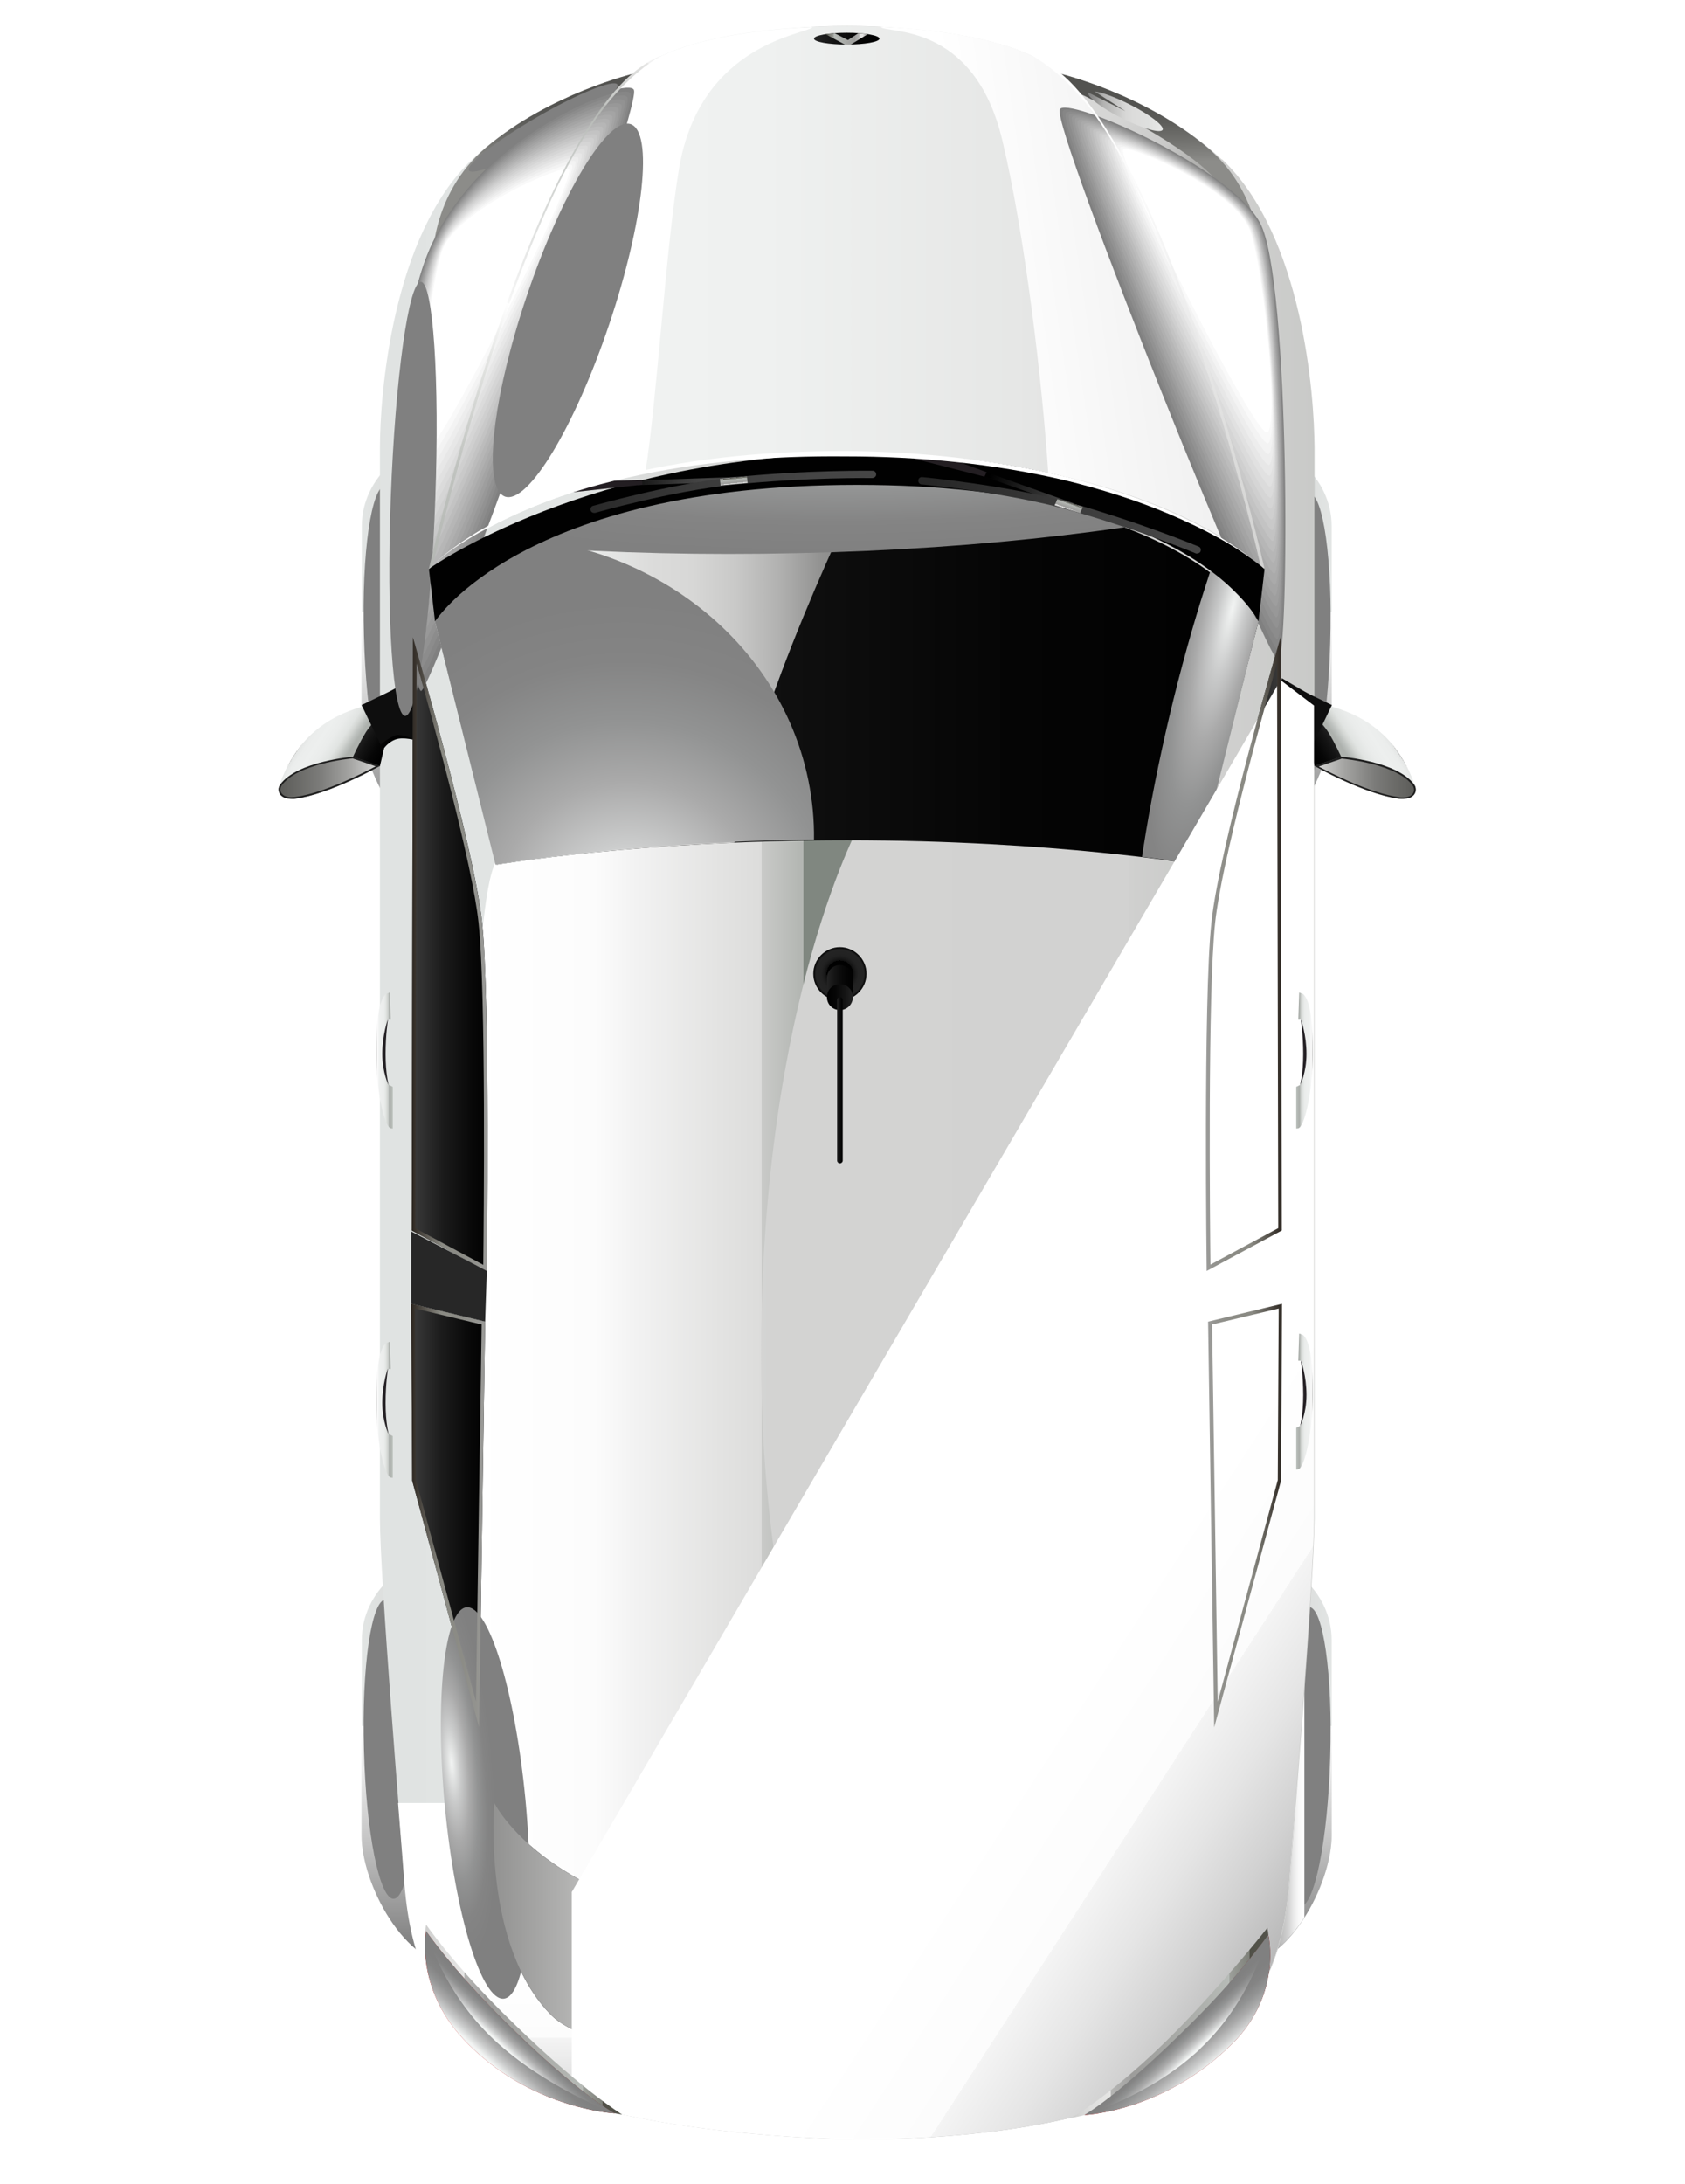 <svg xmlns="http://www.w3.org/2000/svg" xmlns:xlink="http://www.w3.org/1999/xlink" viewBox="0 0 715.8 927.5"><defs><style>      .cls-1 {        fill: url(#_Áåçûìÿííûé_ãðàäèåíò_230);      }      .cls-1, .cls-2, .cls-3, .cls-4, .cls-5, .cls-6, .cls-7, .cls-8, .cls-9, .cls-10, .cls-11, .cls-12, .cls-13, .cls-14, .cls-15, .cls-16, .cls-17, .cls-18, .cls-19, .cls-20, .cls-21, .cls-22, .cls-23, .cls-24, .cls-25, .cls-26, .cls-27, .cls-28, .cls-29, .cls-30, .cls-31, .cls-32, .cls-33, .cls-34, .cls-35, .cls-36, .cls-37, .cls-38, .cls-39, .cls-40, .cls-41, .cls-42, .cls-43, .cls-44, .cls-45, .cls-46, .cls-47, .cls-48, .cls-49, .cls-50, .cls-51, .cls-52, .cls-53, .cls-54, .cls-55, .cls-56, .cls-57, .cls-58, .cls-59, .cls-60, .cls-61, .cls-62, .cls-63, .cls-64, .cls-65, .cls-66, .cls-67, .cls-68, .cls-69, .cls-70, .cls-71, .cls-72, .cls-73, .cls-74, .cls-75, .cls-76, .cls-77, .cls-78, .cls-79, .cls-80, .cls-81, .cls-82, .cls-83, .cls-84, .cls-85, .cls-86, .cls-87, .cls-88, .cls-89, .cls-90, .cls-91, .cls-92, .cls-93, .cls-94, .cls-95, .cls-96, .cls-97, .cls-98, .cls-99, .cls-100, .cls-101, .cls-102, .cls-103, .cls-104, .cls-105, .cls-106, .cls-107, .cls-108, .cls-109, .cls-110, .cls-111, .cls-112, .cls-113, .cls-114, .cls-115, .cls-116 {        stroke-width: 0px;      }      .cls-2 {        fill: url(#_Áåçûìÿííûé_ãðàäèåíò_66-2);      }      .cls-2, .cls-16, .cls-53, .cls-68 {        mix-blend-mode: overlay;      }      .cls-3, .cls-23, .cls-25, .cls-117, .cls-48, .cls-79, .cls-104 {        mix-blend-mode: soft-light;      }      .cls-3, .cls-98 {        fill: #fff;      }      .cls-4 {        fill: url(#_Áåçûìÿííûé_ãðàäèåíò_61-2);      }      .cls-5 {        fill: url(#_Áåçûìÿííûé_ãðàäèåíò_230-2);      }      .cls-6 {        fill: url(#linear-gradient);      }      .cls-7 {        fill: url(#_Áåçûìÿííûé_ãðàäèåíò_188);      }      .cls-8 {        fill: #1e1e1e;      }      .cls-9 {        fill: url(#_Áåçûìÿííûé_ãðàäèåíò_160);      }      .cls-10 {        fill: url(#_Áåçûìÿííûé_ãðàäèåíò_11);      }      .cls-11 {        fill: url(#_Áåçûìÿííûé_ãðàäèåíò_25-5);      }      .cls-11, .cls-31, .cls-34, .cls-40, .cls-41, .cls-44, .cls-54, .cls-57, .cls-69, .cls-89, .cls-91, .cls-100, .cls-103, .cls-111, .cls-113, .cls-114 {        mix-blend-mode: hard-light;      }      .cls-12 {        fill: url(#_Áåçûìÿííûé_ãðàäèåíò_93);      }      .cls-13 {        fill: #f9f9f9;      }      .cls-14 {        fill: url(#_Áåçûìÿííûé_ãðàäèåíò_61);      }      .cls-15 {        fill: url(#_Áåçûìÿííûé_ãðàäèåíò_157-2);      }      .cls-16 {        fill: url(#_Áåçûìÿííûé_ãðàäèåíò_66);      }      .cls-17 {        fill: url(#_Áåçûìÿííûé_ãðàäèåíò_42);      }      .cls-18 {        fill: #252125;      }      .cls-19 {        fill: url(#linear-gradient-6);      }      .cls-20 {        fill: url(#_Áåçûìÿííûé_ãðàäèåíò_74-2);      }      .cls-20, .cls-27, .cls-52, .cls-55, .cls-72, .cls-78, .cls-81, .cls-83, .cls-86, .cls-96, .cls-118, .cls-108 {        mix-blend-mode: multiply;      }      .cls-21 {        fill: url(#_Áåçûìÿííûé_ãðàäèåíò_162-2);      }      .cls-22 {        fill: url(#_Áåçûìÿííûé_ãðàäèåíò_29-2);      }      .cls-23 {        fill: url(#_Áåçûìÿííûé_ãðàäèåíò_47);      }      .cls-119 {        isolation: isolate;      }      .cls-24 {        fill: url(#_Áåçûìÿííûé_ãðàäèåíò_104-5);      }      .cls-25 {        fill: url(#_Áåçûìÿííûé_ãðàäèåíò_47-2);      }      .cls-26 {        fill: url(#_Áåçûìÿííûé_ãðàäèåíò_104);      }      .cls-120 {        stroke: #eebc15;      }      .cls-120, .cls-39, .cls-121 {        fill: none;      }      .cls-120, .cls-121 {        display: none;        stroke-miterlimit: 10;        stroke-width: 36px;      }      .cls-27 {        fill: url(#_Áåçûìÿííûé_ãðàäèåíò_39-2);      }      .cls-28 {        fill: #989898;      }      .cls-29 {        fill: #b0b0b0;      }      .cls-30 {        fill: url(#_Áåçûìÿííûé_ãðàäèåíò_105);      }      .cls-31 {        fill: url(#_Áåçûìÿííûé_ãðàäèåíò_25-4);      }      .cls-32 {        fill: url(#_Áåçûìÿííûé_ãðàäèåíò_104-3);      }      .cls-33 {        fill: url(#_Áåçûìÿííûé_ãðàäèåíò_188-2);      }      .cls-34 {        fill: url(#_Áåçûìÿííûé_ãðàäèåíò_25-14);      }      .cls-35 {        fill: #dbdbdb;      }      .cls-36 {        fill: url(#_Áåçûìÿííûé_ãðàäèåíò_19);      }      .cls-37 {        fill: url(#linear-gradient-5);      }      .cls-38 {        fill: url(#_Áåçûìÿííûé_ãðàäèåíò_232);      }      .cls-40 {        fill: url(#_Áåçûìÿííûé_ãðàäèåíò_25-3);      }      .cls-41 {        fill: url(#_Áåçûìÿííûé_ãðàäèåíò_25-11);      }      .cls-42 {        fill: url(#_Áåçûìÿííûé_ãðàäèåíò_15);      }      .cls-43 {        fill: url(#_Áåçûìÿííûé_ãðàäèåíò_56);      }      .cls-44 {        fill: url(#_Áåçûìÿííûé_ãðàäèåíò_25-8);      }      .cls-45 {        fill: #c3c3c3;      }      .cls-46 {        fill: url(#_Áåçûìÿííûé_ãðàäèåíò_29);      }      .cls-47 {        fill: url(#_Áåçûìÿííûé_ãðàäèåíò_104-2);      }      .cls-48 {        fill: url(#_Áåçûìÿííûé_ãðàäèåíò_16);      }      .cls-49 {        fill: url(#_Áåçûìÿííûé_ãðàäèåíò_188-4);      }      .cls-50 {        fill: url(#_Áåçûìÿííûé_ãðàäèåíò_56-2);      }      .cls-51 {        fill: #0e0e0e;      }      .cls-52 {        fill: url(#_Áåçûìÿííûé_ãðàäèåíò_135);      }      .cls-53 {        fill: url(#_Áåçûìÿííûé_ãðàäèåíò_66-3);      }      .cls-54 {        fill: url(#_Áåçûìÿííûé_ãðàäèåíò_25);      }      .cls-55 {        fill: url(#_Áåçûìÿííûé_ãðàäèåíò_39-4);      }      .cls-56 {        fill: #e7e7e7;      }      .cls-57 {        fill: url(#_Áåçûìÿííûé_ãðàäèåíò_25-6);      }      .cls-58 {        fill: #a4a4a4;      }      .cls-59 {        fill: #bcbcbc;      }      .cls-60 {        fill: url(#linear-gradient-2);      }      .cls-61 {        fill: gray;      }      .cls-62 {        fill: url(#_Áåçûìÿííûé_ãðàäèåíò_59-2);      }      .cls-63 {        fill: url(#_Áåçûìÿííûé_ãðàäèåíò_160-2);      }      .cls-64 {        fill: #010101;      }      .cls-65 {        fill: #aaa;      }      .cls-66 {        fill: #e1e1e1;      }      .cls-67 {        fill: #bd0000;      }      .cls-68 {        fill: url(#_Áåçûìÿííûé_ãðàäèåíò_67);      }      .cls-69 {        fill: url(#_Áåçûìÿííûé_ãðàäèåíò_25-2);      }      .cls-70 {        fill: url(#linear-gradient-7);      }      .cls-71 {        fill: url(#_Áåçûìÿííûé_ãðàäèåíò_72-2);      }      .cls-72 {        fill: url(#_Áåçûìÿííûé_ãðàäèåíò_39-3);      }      .cls-73 {        fill: #d5d5d5;      }      .cls-74 {        fill: url(#linear-gradient-3);      }      .cls-75 {        fill: url(#_Áåçûìÿííûé_ãðàäèåíò_42-2);      }      .cls-122 {        clip-path: url(#clippath);      }      .cls-76 {        fill: #cfcfcf;      }      .cls-77 {        fill: url(#linear-gradient-9);      }      .cls-78 {        fill: url(#_Áåçûìÿííûé_ãðàäèåíò_52);      }      .cls-79 {        fill: url(#_Áåçûìÿííûé_ãðàäèåíò_102);      }      .cls-80 {        fill: url(#_Áåçûìÿííûé_ãðàäèåíò_232-2);      }      .cls-81 {        fill: url(#_Áåçûìÿííûé_ãðàäèåíò_135-2);      }      .cls-82 {        fill: #272727;      }      .cls-83 {        fill: url(#_Áåçûìÿííûé_ãðàäèåíò_52-2);      }      .cls-84 {        fill: url(#_Áåçûìÿííûé_ãðàäèåíò_157);      }      .cls-85 {        fill: url(#_Áåçûìÿííûé_ãðàäèåíò_162);      }      .cls-86 {        fill: url(#_Áåçûìÿííûé_ãðàäèåíò_10);      }      .cls-87 {        fill: url(#_Áåçûìÿííûé_ãðàäèåíò_129);      }      .cls-88 {        fill: #ededed;      }      .cls-121 {        stroke: #eec015;      }      .cls-89 {        fill: url(#_Áåçûìÿííûé_ãðàäèåíò_25-16);      }      .cls-90 {        fill: url(#linear-gradient-8);      }      .cls-91 {        fill: url(#_Áåçûìÿííûé_ãðàäèåíò_25-13);      }      .cls-92 {        fill: #f3f3f3;      }      .cls-93 {        fill: #868686;      }      .cls-94 {        fill: url(#_Áåçûìÿííûé_ãðàäèåíò_188-3);      }      .cls-95 {        fill: #8c8c8c;      }      .cls-96 {        fill: url(#_Áåçûìÿííûé_ãðàäèåíò_74);      }      .cls-97 {        fill: #b6b6b6;      }      .cls-99 {        fill: #231e22;      }      .cls-100 {        fill: url(#_Áåçûìÿííûé_ãðàäèåíò_25-9);      }      .cls-101 {        fill: url(#_Áåçûìÿííûé_ãðàäèåíò_72);      }      .cls-102 {        fill: #9e9e9e;      }      .cls-103 {        fill: url(#_Áåçûìÿííûé_ãðàäèåíò_25-15);      }      .cls-104 {        fill: url(#_Áåçûìÿííûé_ãðàäèåíò_107);      }      .cls-105 {        fill: url(#linear-gradient-10);      }      .cls-106 {        fill: url(#_Áåçûìÿííûé_ãðàäèåíò_59);      }      .cls-107 {        fill: url(#linear-gradient-4);      }      .cls-108 {        fill: url(#_Áåçûìÿííûé_ãðàäèåíò_39);      }      .cls-109 {        fill: #c9c9c9;      }      .cls-110 {        fill: url(#_Áåçûìÿííûé_ãðàäèåíò_5);      }      .cls-111 {        fill: url(#_Áåçûìÿííûé_ãðàäèåíò_25-10);      }      .cls-112 {        fill: url(#_Áåçûìÿííûé_ãðàäèåíò_104-4);      }      .cls-113 {        fill: url(#_Áåçûìÿííûé_ãðàäèåíò_25-7);      }      .cls-114 {        fill: url(#_Áåçûìÿííûé_ãðàäèåíò_25-12);      }      .cls-115 {        fill: url(#_Áåçûìÿííûé_ãðàäèåíò_5-2);      }      .cls-116 {        fill: #929292;      }    </style><linearGradient id="linear-gradient" x1="1243.5" y1="274.1" x2="1332.8" y2="274.1" gradientTransform="translate(1809.3) rotate(-180) scale(1 -1)" gradientUnits="userSpaceOnUse"><stop offset="0" stop-color="#c0c0bf"></stop><stop offset="0" stop-color="#ced0cf"></stop><stop offset="0" stop-color="#d9dcdb"></stop><stop offset="0" stop-color="#e0e3e2"></stop><stop offset="0" stop-color="#e2e5e4"></stop><stop offset=".2" stop-color="#d9dad9"></stop><stop offset=".4" stop-color="#d3d3d2"></stop><stop offset=".9" stop-color="#d2d2d1"></stop><stop offset=".9" stop-color="#d0d0cf"></stop><stop offset="1" stop-color="#c9cac8"></stop><stop offset="1" stop-color="#bdbfbc"></stop><stop offset="1" stop-color="#b4b7b3"></stop><stop offset="1" stop-color="#adb1ad"></stop></linearGradient><linearGradient id="_&#xC1;&#xE5;&#xE7;&#xFB;&#xEC;&#xFF;&#xED;&#xED;&#xFB;&#xE9;_&#xE3;&#xF0;&#xE0;&#xE4;&#xE8;&#xE5;&#xED;&#xF2;_39" data-name="&#xC1;&#xE5;&#xE7;&#xFB;&#xEC;&#xFF;&#xED;&#xED;&#xFB;&#xE9; &#xE3;&#xF0;&#xE0;&#xE4;&#xE8;&#xE5;&#xED;&#xF2; 39" x1="1287.1" y1="353" x2="1287.1" y2="261.4" gradientTransform="translate(1808.2) rotate(-180) scale(1 -1)" gradientUnits="userSpaceOnUse"><stop offset="0" stop-color="gray"></stop><stop offset=".5" stop-color="#c6c6c6"></stop><stop offset="1" stop-color="#fff"></stop></linearGradient><radialGradient id="_&#xC1;&#xE5;&#xE7;&#xFB;&#xEC;&#xFF;&#xED;&#xED;&#xFB;&#xE9;_&#xE3;&#xF0;&#xE0;&#xE4;&#xE8;&#xE5;&#xED;&#xF2;_25" data-name="&#xC1;&#xE5;&#xE7;&#xFB;&#xEC;&#xFF;&#xED;&#xED;&#xFB;&#xE9; &#xE3;&#xF0;&#xE0;&#xE4;&#xE8;&#xE5;&#xED;&#xF2; 25" cx="-1906" cy="654.5" fx="-1906" fy="654.5" r="44.2" gradientTransform="translate(1052.3 -656.3) rotate(1.4) scale(.2 1.4) skewX(-1.7)" gradientUnits="userSpaceOnUse"><stop offset="0" stop-color="#f2f4f3"></stop><stop offset=".2" stop-color="#cacbcb"></stop><stop offset=".4" stop-color="#aaa"></stop><stop offset=".6" stop-color="#929393"></stop><stop offset=".8" stop-color="#848484"></stop><stop offset="1" stop-color="gray"></stop></radialGradient><linearGradient id="_&#xC1;&#xE5;&#xE7;&#xFB;&#xEC;&#xFF;&#xED;&#xED;&#xFB;&#xE9;_&#xE3;&#xF0;&#xE0;&#xE4;&#xE8;&#xE5;&#xED;&#xF2;_52" data-name="&#xC1;&#xE5;&#xE7;&#xFB;&#xEC;&#xFF;&#xED;&#xED;&#xFB;&#xE9; &#xE3;&#xF0;&#xE0;&#xE4;&#xE8;&#xE5;&#xED;&#xF2; 52" x1="531.8" y1="271.1" x2="554.2" y2="271.1" gradientUnits="userSpaceOnUse"><stop offset=".5" stop-color="#acacac"></stop><stop offset=".5" stop-color="#b3b3b3"></stop><stop offset=".7" stop-color="#d4d4d4"></stop><stop offset=".8" stop-color="#ebebeb"></stop><stop offset=".9" stop-color="#fafafa"></stop><stop offset="1" stop-color="#fff"></stop></linearGradient><linearGradient id="linear-gradient-2" x1="153.6" x2="242.9" gradientTransform="matrix(1,0,0,1,0,0)" xlink:href="#linear-gradient"></linearGradient><linearGradient id="_&#xC1;&#xE5;&#xE7;&#xFB;&#xEC;&#xFF;&#xED;&#xED;&#xFB;&#xE9;_&#xE3;&#xF0;&#xE0;&#xE4;&#xE8;&#xE5;&#xED;&#xF2;_39-2" data-name="&#xC1;&#xE5;&#xE7;&#xFB;&#xEC;&#xFF;&#xED;&#xED;&#xFB;&#xE9; &#xE3;&#xF0;&#xE0;&#xE4;&#xE8;&#xE5;&#xED;&#xF2; 39" x1="198.2" y1="353" x2="198.2" y2="261.4" gradientTransform="matrix(1,0,0,1,0,0)" xlink:href="#_&#xC1;&#xE5;&#xE7;&#xFB;&#xEC;&#xFF;&#xED;&#xED;&#xFB;&#xE9;_&#xE3;&#xF0;&#xE0;&#xE4;&#xE8;&#xE5;&#xED;&#xF2;_39"></linearGradient><radialGradient id="_&#xC1;&#xE5;&#xE7;&#xFB;&#xEC;&#xFF;&#xED;&#xED;&#xFB;&#xE9;_&#xE3;&#xF0;&#xE0;&#xE4;&#xE8;&#xE5;&#xED;&#xF2;_25-2" data-name="&#xC1;&#xE5;&#xE7;&#xFB;&#xEC;&#xFF;&#xED;&#xED;&#xFB;&#xE9; &#xE3;&#xF0;&#xE0;&#xE4;&#xE8;&#xE5;&#xED;&#xF2; 25" cx="-3165.7" cy="631" fx="-3165.7" fy="631" r="44.2" gradientTransform="translate(921.8 -655.3) rotate(-1.3) scale(.2 1.4) skewX(1.5)" xlink:href="#_&#xC1;&#xE5;&#xE7;&#xFB;&#xEC;&#xFF;&#xED;&#xED;&#xFB;&#xE9;_&#xE3;&#xF0;&#xE0;&#xE4;&#xE8;&#xE5;&#xED;&#xF2;_25"></radialGradient><linearGradient id="linear-gradient-3" y1="747.2" y2="747.2" xlink:href="#linear-gradient"></linearGradient><linearGradient id="_&#xC1;&#xE5;&#xE7;&#xFB;&#xEC;&#xFF;&#xED;&#xED;&#xFB;&#xE9;_&#xE3;&#xF0;&#xE0;&#xE4;&#xE8;&#xE5;&#xED;&#xF2;_39-3" data-name="&#xC1;&#xE5;&#xE7;&#xFB;&#xEC;&#xFF;&#xED;&#xED;&#xFB;&#xE9; &#xE3;&#xF0;&#xE0;&#xE4;&#xE8;&#xE5;&#xED;&#xF2; 39" y1="826.1" y2="734.5" xlink:href="#_&#xC1;&#xE5;&#xE7;&#xFB;&#xEC;&#xFF;&#xED;&#xED;&#xFB;&#xE9;_&#xE3;&#xF0;&#xE0;&#xE4;&#xE8;&#xE5;&#xED;&#xF2;_39"></linearGradient><radialGradient id="_&#xC1;&#xE5;&#xE7;&#xFB;&#xEC;&#xFF;&#xED;&#xED;&#xFB;&#xE9;_&#xE3;&#xF0;&#xE0;&#xE4;&#xE8;&#xE5;&#xED;&#xF2;_25-3" data-name="&#xC1;&#xE5;&#xE7;&#xFB;&#xEC;&#xFF;&#xED;&#xED;&#xFB;&#xE9; &#xE3;&#xF0;&#xE0;&#xE4;&#xE8;&#xE5;&#xED;&#xF2; 25" cx="-1849.1" cy="983.3" fx="-1849.1" fy="983.3" r="44.2" xlink:href="#_&#xC1;&#xE5;&#xE7;&#xFB;&#xEC;&#xFF;&#xED;&#xED;&#xFB;&#xE9;_&#xE3;&#xF0;&#xE0;&#xE4;&#xE8;&#xE5;&#xED;&#xF2;_25"></radialGradient><linearGradient id="_&#xC1;&#xE5;&#xE7;&#xFB;&#xEC;&#xFF;&#xED;&#xED;&#xFB;&#xE9;_&#xE3;&#xF0;&#xE0;&#xE4;&#xE8;&#xE5;&#xED;&#xF2;_52-2" data-name="&#xC1;&#xE5;&#xE7;&#xFB;&#xEC;&#xFF;&#xED;&#xED;&#xFB;&#xE9; &#xE3;&#xF0;&#xE0;&#xE4;&#xE8;&#xE5;&#xED;&#xF2; 52" y1="744.2" y2="744.2" xlink:href="#_&#xC1;&#xE5;&#xE7;&#xFB;&#xEC;&#xFF;&#xED;&#xED;&#xFB;&#xE9;_&#xE3;&#xF0;&#xE0;&#xE4;&#xE8;&#xE5;&#xED;&#xF2;_52"></linearGradient><linearGradient id="linear-gradient-4" x1="153.6" y1="747.2" x2="242.9" y2="747.2" gradientTransform="matrix(1,0,0,1,0,0)" xlink:href="#linear-gradient"></linearGradient><linearGradient id="_&#xC1;&#xE5;&#xE7;&#xFB;&#xEC;&#xFF;&#xED;&#xED;&#xFB;&#xE9;_&#xE3;&#xF0;&#xE0;&#xE4;&#xE8;&#xE5;&#xED;&#xF2;_39-4" data-name="&#xC1;&#xE5;&#xE7;&#xFB;&#xEC;&#xFF;&#xED;&#xED;&#xFB;&#xE9; &#xE3;&#xF0;&#xE0;&#xE4;&#xE8;&#xE5;&#xED;&#xF2; 39" x1="198.2" y1="826.1" x2="198.2" y2="734.5" gradientTransform="matrix(1,0,0,1,0,0)" xlink:href="#_&#xC1;&#xE5;&#xE7;&#xFB;&#xEC;&#xFF;&#xED;&#xED;&#xFB;&#xE9;_&#xE3;&#xF0;&#xE0;&#xE4;&#xE8;&#xE5;&#xED;&#xF2;_39"></linearGradient><radialGradient id="_&#xC1;&#xE5;&#xE7;&#xFB;&#xEC;&#xFF;&#xED;&#xED;&#xFB;&#xE9;_&#xE3;&#xF0;&#xE0;&#xE4;&#xE8;&#xE5;&#xED;&#xF2;_25-4" data-name="&#xC1;&#xE5;&#xE7;&#xFB;&#xEC;&#xFF;&#xED;&#xED;&#xFB;&#xE9; &#xE3;&#xF0;&#xE0;&#xE4;&#xE8;&#xE5;&#xED;&#xF2; 25" cx="-3217.9" cy="959.8" fx="-3217.9" fy="959.8" r="44.2" gradientTransform="translate(921.8 -655.3) rotate(-1.3) scale(.2 1.4) skewX(1.5)" xlink:href="#_&#xC1;&#xE5;&#xE7;&#xFB;&#xEC;&#xFF;&#xED;&#xED;&#xFB;&#xE9;_&#xE3;&#xF0;&#xE0;&#xE4;&#xE8;&#xE5;&#xED;&#xF2;_25"></radialGradient><linearGradient id="_&#xC1;&#xE5;&#xE7;&#xFB;&#xEC;&#xFF;&#xED;&#xED;&#xFB;&#xE9;_&#xE3;&#xF0;&#xE0;&#xE4;&#xE8;&#xE5;&#xED;&#xF2;_105" data-name="&#xC1;&#xE5;&#xE7;&#xFB;&#xEC;&#xFF;&#xED;&#xED;&#xFB;&#xE9; &#xE3;&#xF0;&#xE0;&#xE4;&#xE8;&#xE5;&#xED;&#xF2; 105" x1="161.2" y1="459.8" x2="558.2" y2="459.8" gradientUnits="userSpaceOnUse"><stop offset="0" stop-color="#c0c0bf"></stop><stop offset="0" stop-color="#ced0cf"></stop><stop offset="0" stop-color="#d9dcdb"></stop><stop offset="0" stop-color="#e0e3e2"></stop><stop offset=".2" stop-color="#e2e5e4"></stop><stop offset=".3" stop-color="#d9dad9"></stop><stop offset=".5" stop-color="#d3d3d2"></stop><stop offset=".9" stop-color="#d2d2d1"></stop><stop offset=".9" stop-color="#d0d0cf"></stop><stop offset="1" stop-color="#c9cac8"></stop><stop offset="1" stop-color="#bdbfbc"></stop><stop offset="1" stop-color="#b4b7b3"></stop><stop offset="1" stop-color="#adb1ad"></stop></linearGradient><linearGradient id="_&#xC1;&#xE5;&#xE7;&#xFB;&#xEC;&#xFF;&#xED;&#xED;&#xFB;&#xE9;_&#xE3;&#xF0;&#xE0;&#xE4;&#xE8;&#xE5;&#xED;&#xF2;_72" data-name="&#xC1;&#xE5;&#xE7;&#xFB;&#xEC;&#xFF;&#xED;&#xED;&#xFB;&#xE9; &#xE3;&#xF0;&#xE0;&#xE4;&#xE8;&#xE5;&#xED;&#xF2; 72" x1="226.9" y1="44" x2="226.5" y2="68.8" gradientUnits="userSpaceOnUse"><stop offset="0" stop-color="#535350"></stop><stop offset=".3" stop-color="#5c5c59"></stop><stop offset=".7" stop-color="#757572"></stop><stop offset="1" stop-color="#8c8c89"></stop></linearGradient><linearGradient id="_&#xC1;&#xE5;&#xE7;&#xFB;&#xEC;&#xFF;&#xED;&#xED;&#xFB;&#xE9;_&#xE3;&#xF0;&#xE0;&#xE4;&#xE8;&#xE5;&#xED;&#xF2;_61" data-name="&#xC1;&#xE5;&#xE7;&#xFB;&#xEC;&#xFF;&#xED;&#xED;&#xFB;&#xE9; &#xE3;&#xF0;&#xE0;&#xE4;&#xE8;&#xE5;&#xED;&#xF2; 61" x1="182.5" y1="112.5" x2="259.3" y2="35.2" gradientUnits="userSpaceOnUse"><stop offset="0" stop-color="#5a5a57"></stop><stop offset=".1" stop-color="#797976"></stop><stop offset=".3" stop-color="#9b9b99"></stop><stop offset=".5" stop-color="#b6b6b4"></stop><stop offset=".6" stop-color="#c9c9c8"></stop><stop offset=".8" stop-color="#d5d5d4"></stop><stop offset="1" stop-color="#d9d9d8"></stop></linearGradient><linearGradient id="_&#xC1;&#xE5;&#xE7;&#xFB;&#xEC;&#xFF;&#xED;&#xED;&#xFB;&#xE9;_&#xE3;&#xF0;&#xE0;&#xE4;&#xE8;&#xE5;&#xED;&#xF2;_47" data-name="&#xC1;&#xE5;&#xE7;&#xFB;&#xEC;&#xFF;&#xED;&#xED;&#xFB;&#xE9; &#xE3;&#xF0;&#xE0;&#xE4;&#xE8;&#xE5;&#xED;&#xF2; 47" x1="225.4" y1="47.2" x2="257.1" y2="47.2" gradientUnits="userSpaceOnUse"><stop offset="0" stop-color="#f2f4f3"></stop><stop offset="0" stop-color="#e7e8e7"></stop><stop offset=".2" stop-color="#dedfde"></stop><stop offset=".4" stop-color="#dcdcdb"></stop><stop offset=".5" stop-color="#d7d7d6"></stop><stop offset=".6" stop-color="#c9c9c8"></stop><stop offset=".8" stop-color="#b2b2b1"></stop><stop offset=".9" stop-color="#929291"></stop><stop offset="1" stop-color="gray"></stop></linearGradient><linearGradient id="_&#xC1;&#xE5;&#xE7;&#xFB;&#xEC;&#xFF;&#xED;&#xED;&#xFB;&#xE9;_&#xE3;&#xF0;&#xE0;&#xE4;&#xE8;&#xE5;&#xED;&#xF2;_72-2" data-name="&#xC1;&#xE5;&#xE7;&#xFB;&#xEC;&#xFF;&#xED;&#xED;&#xFB;&#xE9; &#xE3;&#xF0;&#xE0;&#xE4;&#xE8;&#xE5;&#xED;&#xF2; 72" x1="1802.3" y1="44" x2="1801.9" y2="68.8" gradientTransform="translate(2294.8) rotate(-180) scale(1 -1)" xlink:href="#_&#xC1;&#xE5;&#xE7;&#xFB;&#xEC;&#xFF;&#xED;&#xED;&#xFB;&#xE9;_&#xE3;&#xF0;&#xE0;&#xE4;&#xE8;&#xE5;&#xED;&#xF2;_72"></linearGradient><linearGradient id="_&#xC1;&#xE5;&#xE7;&#xFB;&#xEC;&#xFF;&#xED;&#xED;&#xFB;&#xE9;_&#xE3;&#xF0;&#xE0;&#xE4;&#xE8;&#xE5;&#xED;&#xF2;_61-2" data-name="&#xC1;&#xE5;&#xE7;&#xFB;&#xEC;&#xFF;&#xED;&#xED;&#xFB;&#xE9; &#xE3;&#xF0;&#xE0;&#xE4;&#xE8;&#xE5;&#xED;&#xF2; 61" x1="1758" x2="1834.8" y2="35.2" gradientTransform="translate(2294.8) rotate(-180) scale(1 -1)" xlink:href="#_&#xC1;&#xE5;&#xE7;&#xFB;&#xEC;&#xFF;&#xED;&#xED;&#xFB;&#xE9;_&#xE3;&#xF0;&#xE0;&#xE4;&#xE8;&#xE5;&#xED;&#xF2;_61"></linearGradient><linearGradient id="_&#xC1;&#xE5;&#xE7;&#xFB;&#xEC;&#xFF;&#xED;&#xED;&#xFB;&#xE9;_&#xE3;&#xF0;&#xE0;&#xE4;&#xE8;&#xE5;&#xED;&#xF2;_47-2" data-name="&#xC1;&#xE5;&#xE7;&#xFB;&#xEC;&#xFF;&#xED;&#xED;&#xFB;&#xE9; &#xE3;&#xF0;&#xE0;&#xE4;&#xE8;&#xE5;&#xED;&#xF2; 47" x1="1800.9" x2="1832.5" gradientTransform="translate(2294.8) rotate(-180) scale(1 -1)" xlink:href="#_&#xC1;&#xE5;&#xE7;&#xFB;&#xEC;&#xFF;&#xED;&#xED;&#xFB;&#xE9;_&#xE3;&#xF0;&#xE0;&#xE4;&#xE8;&#xE5;&#xED;&#xF2;_47"></linearGradient><radialGradient id="_&#xC1;&#xE5;&#xE7;&#xFB;&#xEC;&#xFF;&#xED;&#xED;&#xFB;&#xE9;_&#xE3;&#xF0;&#xE0;&#xE4;&#xE8;&#xE5;&#xED;&#xF2;_25-5" data-name="&#xC1;&#xE5;&#xE7;&#xFB;&#xEC;&#xFF;&#xED;&#xED;&#xFB;&#xE9; &#xE3;&#xF0;&#xE0;&#xE4;&#xE8;&#xE5;&#xED;&#xF2; 25" cx="-1750.6" cy="1512.3" fx="-1750.6" fy="1512.3" r="12.2" gradientTransform="translate(4504 -1563) rotate(60) scale(.4 3) skewX(0)" xlink:href="#_&#xC1;&#xE5;&#xE7;&#xFB;&#xEC;&#xFF;&#xED;&#xED;&#xFB;&#xE9;_&#xE3;&#xF0;&#xE0;&#xE4;&#xE8;&#xE5;&#xED;&#xF2;_25"></radialGradient><linearGradient id="_&#xC1;&#xE5;&#xE7;&#xFB;&#xEC;&#xFF;&#xED;&#xED;&#xFB;&#xE9;_&#xE3;&#xF0;&#xE0;&#xE4;&#xE8;&#xE5;&#xED;&#xF2;_74" data-name="&#xC1;&#xE5;&#xE7;&#xFB;&#xEC;&#xFF;&#xED;&#xED;&#xFB;&#xE9; &#xE3;&#xF0;&#xE0;&#xE4;&#xE8;&#xE5;&#xED;&#xF2; 74" x1="359.7" y1="908.8" x2="359.7" y2="764.1" gradientUnits="userSpaceOnUse"><stop offset="0" stop-color="#a2a2a2"></stop><stop offset="0" stop-color="#b8b8b8"></stop><stop offset=".1" stop-color="#d1d1d1"></stop><stop offset=".2" stop-color="#e5e5e5"></stop><stop offset=".3" stop-color="#f4f4f4"></stop><stop offset=".3" stop-color="#fcfcfc"></stop><stop offset=".5" stop-color="#fff"></stop></linearGradient><linearGradient id="linear-gradient-5" x1="210" y1="570.9" x2="509.4" y2="570.9" gradientTransform="matrix(1,0,0,1,0,0)" xlink:href="#linear-gradient"></linearGradient><linearGradient id="_&#xC1;&#xE5;&#xE7;&#xFB;&#xEC;&#xFF;&#xED;&#xED;&#xFB;&#xE9;_&#xE3;&#xF0;&#xE0;&#xE4;&#xE8;&#xE5;&#xED;&#xF2;_16" data-name="&#xC1;&#xE5;&#xE7;&#xFB;&#xEC;&#xFF;&#xED;&#xED;&#xFB;&#xE9; &#xE3;&#xF0;&#xE0;&#xE4;&#xE8;&#xE5;&#xED;&#xF2; 16" x1="199.5" y1="582" x2="376.7" y2="582" gradientUnits="userSpaceOnUse"><stop offset="0" stop-color="#fff"></stop><stop offset=".3" stop-color="#fcfcfc"></stop><stop offset=".4" stop-color="#f2f2f2"></stop><stop offset=".6" stop-color="#e3e3e2"></stop><stop offset=".7" stop-color="#dcdcdb"></stop><stop offset=".7" stop-color="#d7d7d6"></stop><stop offset=".7" stop-color="#c9cac8"></stop><stop offset=".8" stop-color="#b2b5b1"></stop><stop offset=".8" stop-color="#929791"></stop><stop offset=".8" stop-color="#808780"></stop></linearGradient><linearGradient id="_&#xC1;&#xE5;&#xE7;&#xFB;&#xEC;&#xFF;&#xED;&#xED;&#xFB;&#xE9;_&#xE3;&#xF0;&#xE0;&#xE4;&#xE8;&#xE5;&#xED;&#xF2;_5" data-name="&#xC1;&#xE5;&#xE7;&#xFB;&#xEC;&#xFF;&#xED;&#xED;&#xFB;&#xE9; &#xE3;&#xF0;&#xE0;&#xE4;&#xE8;&#xE5;&#xED;&#xF2; 5" x1="151.9" y1="314.6" x2="162.2" y2="320.8" gradientUnits="userSpaceOnUse"><stop offset="0" stop-color="#242424"></stop><stop offset=".3" stop-color="#141414"></stop><stop offset=".7" stop-color="#060606"></stop><stop offset="1" stop-color="#010101"></stop></linearGradient><linearGradient id="_&#xC1;&#xE5;&#xE7;&#xFB;&#xEC;&#xFF;&#xED;&#xED;&#xFB;&#xE9;_&#xE3;&#xF0;&#xE0;&#xE4;&#xE8;&#xE5;&#xED;&#xF2;_42" data-name="&#xC1;&#xE5;&#xE7;&#xFB;&#xEC;&#xFF;&#xED;&#xED;&#xFB;&#xE9; &#xE3;&#xF0;&#xE0;&#xE4;&#xE8;&#xE5;&#xED;&#xF2; 42" x1="132.5" y1="309.6" x2="147.9" y2="319.8" gradientUnits="userSpaceOnUse"><stop offset="0" stop-color="#c0c0bf"></stop><stop offset="0" stop-color="#c8c8c7"></stop><stop offset="0" stop-color="#d8d9d8"></stop><stop offset="0" stop-color="#e4e6e5"></stop><stop offset=".1" stop-color="#ebedec"></stop><stop offset=".3" stop-color="#edefee"></stop><stop offset=".5" stop-color="#eaeceb"></stop><stop offset=".7" stop-color="#e1e4e2"></stop><stop offset=".8" stop-color="#d3d6d3"></stop><stop offset=".9" stop-color="#bec2bf"></stop><stop offset="1" stop-color="#adb1ad"></stop></linearGradient><linearGradient id="linear-gradient-6" x1="118.5" y1="330.2" x2="161.4" y2="330.2" gradientUnits="userSpaceOnUse"><stop offset="0" stop-color="#5a5a57"></stop><stop offset=".1" stop-color="#636360"></stop><stop offset=".4" stop-color="#7b7b79"></stop><stop offset=".7" stop-color="#a4a4a2"></stop><stop offset="1" stop-color="#d9d9d8"></stop></linearGradient><linearGradient id="_&#xC1;&#xE5;&#xE7;&#xFB;&#xEC;&#xFF;&#xED;&#xED;&#xFB;&#xE9;_&#xE3;&#xF0;&#xE0;&#xE4;&#xE8;&#xE5;&#xED;&#xF2;_5-2" data-name="&#xC1;&#xE5;&#xE7;&#xFB;&#xEC;&#xFF;&#xED;&#xED;&#xFB;&#xE9; &#xE3;&#xF0;&#xE0;&#xE4;&#xE8;&#xE5;&#xED;&#xF2; 5" x1="1246.7" y1="314.6" x2="1257" y2="320.8" gradientTransform="translate(1814.5) rotate(-180) scale(1 -1)" xlink:href="#_&#xC1;&#xE5;&#xE7;&#xFB;&#xEC;&#xFF;&#xED;&#xED;&#xFB;&#xE9;_&#xE3;&#xF0;&#xE0;&#xE4;&#xE8;&#xE5;&#xED;&#xF2;_5"></linearGradient><linearGradient id="_&#xC1;&#xE5;&#xE7;&#xFB;&#xEC;&#xFF;&#xED;&#xED;&#xFB;&#xE9;_&#xE3;&#xF0;&#xE0;&#xE4;&#xE8;&#xE5;&#xED;&#xF2;_42-2" data-name="&#xC1;&#xE5;&#xE7;&#xFB;&#xEC;&#xFF;&#xED;&#xED;&#xFB;&#xE9; &#xE3;&#xF0;&#xE0;&#xE4;&#xE8;&#xE5;&#xED;&#xF2; 42" x1="1227.3" y1="309.6" x2="1242.8" y2="319.8" gradientTransform="translate(1814.5) rotate(-180) scale(1 -1)" xlink:href="#_&#xC1;&#xE5;&#xE7;&#xFB;&#xEC;&#xFF;&#xED;&#xED;&#xFB;&#xE9;_&#xE3;&#xF0;&#xE0;&#xE4;&#xE8;&#xE5;&#xED;&#xF2;_42"></linearGradient><linearGradient id="linear-gradient-7" x1="1213.3" x2="1256.2" gradientTransform="translate(1814.5) rotate(-180) scale(1 -1)" xlink:href="#linear-gradient-6"></linearGradient><linearGradient id="_&#xC1;&#xE5;&#xE7;&#xFB;&#xEC;&#xFF;&#xED;&#xED;&#xFB;&#xE9;_&#xE3;&#xF0;&#xE0;&#xE4;&#xE8;&#xE5;&#xED;&#xF2;_160" data-name="&#xC1;&#xE5;&#xE7;&#xFB;&#xEC;&#xFF;&#xED;&#xED;&#xFB;&#xE9; &#xE3;&#xF0;&#xE0;&#xE4;&#xE8;&#xE5;&#xED;&#xF2; 160" x1="174.9" y1="405.1" x2="207.1" y2="405.1" gradientUnits="userSpaceOnUse"><stop offset="0" stop-color="#404040"></stop><stop offset="0" stop-color="#3c3c3c"></stop><stop offset=".4" stop-color="#1c1c1c"></stop><stop offset=".8" stop-color="#080808"></stop><stop offset="1" stop-color="#010101"></stop></linearGradient><linearGradient id="_&#xC1;&#xE5;&#xE7;&#xFB;&#xEC;&#xFF;&#xED;&#xED;&#xFB;&#xE9;_&#xE3;&#xF0;&#xE0;&#xE4;&#xE8;&#xE5;&#xED;&#xF2;_160-2" data-name="&#xC1;&#xE5;&#xE7;&#xFB;&#xEC;&#xFF;&#xED;&#xED;&#xFB;&#xE9; &#xE3;&#xF0;&#xE0;&#xE4;&#xE8;&#xE5;&#xED;&#xF2; 160" x1="174.7" y1="643.6" x2="206.1" y2="643.6" xlink:href="#_&#xC1;&#xE5;&#xE7;&#xFB;&#xEC;&#xFF;&#xED;&#xED;&#xFB;&#xE9;_&#xE3;&#xF0;&#xE0;&#xE4;&#xE8;&#xE5;&#xED;&#xF2;_160"></linearGradient><linearGradient id="_&#xC1;&#xE5;&#xE7;&#xFB;&#xEC;&#xFF;&#xED;&#xED;&#xFB;&#xE9;_&#xE3;&#xF0;&#xE0;&#xE4;&#xE8;&#xE5;&#xED;&#xF2;_15" data-name="&#xC1;&#xE5;&#xE7;&#xFB;&#xEC;&#xFF;&#xED;&#xED;&#xFB;&#xE9; &#xE3;&#xF0;&#xE0;&#xE4;&#xE8;&#xE5;&#xED;&#xF2; 15" x1="182.2" y1="126.3" x2="537.2" y2="126.3" gradientUnits="userSpaceOnUse"><stop offset="0" stop-color="#cacac9"></stop><stop offset="0" stop-color="#cdcdcc"></stop><stop offset="0" stop-color="#dedfde"></stop><stop offset="0" stop-color="#e9ebea"></stop><stop offset="0" stop-color="#f0f2f1"></stop><stop offset="0" stop-color="#f2f4f3"></stop><stop offset=".4" stop-color="#eff1f0"></stop><stop offset=".7" stop-color="#e6e7e6"></stop><stop offset=".9" stop-color="#dcdcdb"></stop><stop offset="1" stop-color="#d7d8d6"></stop><stop offset="1" stop-color="#cfd2cf"></stop></linearGradient><linearGradient id="_&#xC1;&#xE5;&#xE7;&#xFB;&#xEC;&#xFF;&#xED;&#xED;&#xFB;&#xE9;_&#xE3;&#xF0;&#xE0;&#xE4;&#xE8;&#xE5;&#xED;&#xF2;_162" data-name="&#xC1;&#xE5;&#xE7;&#xFB;&#xEC;&#xFF;&#xED;&#xED;&#xFB;&#xE9; &#xE3;&#xF0;&#xE0;&#xE4;&#xE8;&#xE5;&#xED;&#xF2; 162" x1="512.2" y1="405.1" x2="544.5" y2="405.1" gradientUnits="userSpaceOnUse"><stop offset="0" stop-color="#010101"></stop><stop offset=".2" stop-color="#080808"></stop><stop offset=".6" stop-color="#1c1c1c"></stop><stop offset="1" stop-color="#3c3c3c"></stop><stop offset="1" stop-color="#404040"></stop></linearGradient><linearGradient id="_&#xC1;&#xE5;&#xE7;&#xFB;&#xEC;&#xFF;&#xED;&#xED;&#xFB;&#xE9;_&#xE3;&#xF0;&#xE0;&#xE4;&#xE8;&#xE5;&#xED;&#xF2;_162-2" data-name="&#xC1;&#xE5;&#xE7;&#xFB;&#xEC;&#xFF;&#xED;&#xED;&#xFB;&#xE9; &#xE3;&#xF0;&#xE0;&#xE4;&#xE8;&#xE5;&#xED;&#xF2; 162" x1="513.2" y1="643.6" x2="544.7" y2="643.6" xlink:href="#_&#xC1;&#xE5;&#xE7;&#xFB;&#xEC;&#xFF;&#xED;&#xED;&#xFB;&#xE9;_&#xE3;&#xF0;&#xE0;&#xE4;&#xE8;&#xE5;&#xED;&#xF2;_162"></linearGradient><linearGradient id="_&#xC1;&#xE5;&#xE7;&#xFB;&#xEC;&#xFF;&#xED;&#xED;&#xFB;&#xE9;_&#xE3;&#xF0;&#xE0;&#xE4;&#xE8;&#xE5;&#xED;&#xF2;_104" data-name="&#xC1;&#xE5;&#xE7;&#xFB;&#xEC;&#xFF;&#xED;&#xED;&#xFB;&#xE9; &#xE3;&#xF0;&#xE0;&#xE4;&#xE8;&#xE5;&#xED;&#xF2; 104" x1="209.6" y1="822.5" x2="509.8" y2="822.5" gradientUnits="userSpaceOnUse"><stop offset="0" stop-color="#242424"></stop><stop offset=".3" stop-color="#141414"></stop><stop offset=".7" stop-color="#050505"></stop><stop offset="1" stop-color="#010101"></stop></linearGradient><linearGradient id="_&#xC1;&#xE5;&#xE7;&#xFB;&#xEC;&#xFF;&#xED;&#xED;&#xFB;&#xE9;_&#xE3;&#xF0;&#xE0;&#xE4;&#xE8;&#xE5;&#xED;&#xF2;_104-2" data-name="&#xC1;&#xE5;&#xE7;&#xFB;&#xEC;&#xFF;&#xED;&#xED;&#xFB;&#xE9; &#xE3;&#xF0;&#xE0;&#xE4;&#xE8;&#xE5;&#xED;&#xF2; 104" x1="184.8" y1="285.8" x2="534.6" y2="285.8" xlink:href="#_&#xC1;&#xE5;&#xE7;&#xFB;&#xEC;&#xFF;&#xED;&#xED;&#xFB;&#xE9;_&#xE3;&#xF0;&#xE0;&#xE4;&#xE8;&#xE5;&#xED;&#xF2;_104"></linearGradient><radialGradient id="_&#xC1;&#xE5;&#xE7;&#xFB;&#xEC;&#xFF;&#xED;&#xED;&#xFB;&#xE9;_&#xE3;&#xF0;&#xE0;&#xE4;&#xE8;&#xE5;&#xED;&#xF2;_135" data-name="&#xC1;&#xE5;&#xE7;&#xFB;&#xEC;&#xFF;&#xED;&#xED;&#xFB;&#xE9; &#xE3;&#xF0;&#xE0;&#xE4;&#xE8;&#xE5;&#xED;&#xF2; 135" cx="-39891.4" cy="1105.1" fx="-39891.4" fy="1105.1" r="100.1" gradientTransform="translate(931.3 -1714.8) scale(0 2)" gradientUnits="userSpaceOnUse"><stop offset="0" stop-color="#b2b2b2"></stop><stop offset=".3" stop-color="#c6c6c6"></stop><stop offset="1" stop-color="#fff"></stop></radialGradient><linearGradient id="_&#xC1;&#xE5;&#xE7;&#xFB;&#xEC;&#xFF;&#xED;&#xED;&#xFB;&#xE9;_&#xE3;&#xF0;&#xE0;&#xE4;&#xE8;&#xE5;&#xED;&#xF2;_10" data-name="&#xC1;&#xE5;&#xE7;&#xFB;&#xEC;&#xFF;&#xED;&#xED;&#xFB;&#xE9; &#xE3;&#xF0;&#xE0;&#xE4;&#xE8;&#xE5;&#xED;&#xF2; 10" x1="415" y1="132.5" x2="529.7" y2="115.6" gradientUnits="userSpaceOnUse"><stop offset="0" stop-color="#fff"></stop><stop offset="1" stop-color="#ececec"></stop></linearGradient><radialGradient id="_&#xC1;&#xE5;&#xE7;&#xFB;&#xEC;&#xFF;&#xED;&#xED;&#xFB;&#xE9;_&#xE3;&#xF0;&#xE0;&#xE4;&#xE8;&#xE5;&#xED;&#xF2;_25-6" data-name="&#xC1;&#xE5;&#xE7;&#xFB;&#xEC;&#xFF;&#xED;&#xED;&#xFB;&#xE9; &#xE3;&#xF0;&#xE0;&#xE4;&#xE8;&#xE5;&#xED;&#xF2; 25" cx="-3627.7" cy="921.4" fx="-3627.7" fy="921.4" r="44.2" gradientTransform="translate(1024.1 -1678.7) rotate(2.1) scale(.2 2.1) skewX(0)" xlink:href="#_&#xC1;&#xE5;&#xE7;&#xFB;&#xEC;&#xFF;&#xED;&#xED;&#xFB;&#xE9;_&#xE3;&#xF0;&#xE0;&#xE4;&#xE8;&#xE5;&#xED;&#xF2;_25"></radialGradient><linearGradient id="_&#xC1;&#xE5;&#xE7;&#xFB;&#xEC;&#xFF;&#xED;&#xED;&#xFB;&#xE9;_&#xE3;&#xF0;&#xE0;&#xE4;&#xE8;&#xE5;&#xED;&#xF2;_107" data-name="&#xC1;&#xE5;&#xE7;&#xFB;&#xEC;&#xFF;&#xED;&#xED;&#xFB;&#xE9; &#xE3;&#xF0;&#xE0;&#xE4;&#xE8;&#xE5;&#xED;&#xF2; 107" x1="184.8" y1="285.8" x2="366.9" y2="285.8" gradientUnits="userSpaceOnUse"><stop offset="0" stop-color="#f2f4f3"></stop><stop offset=".2" stop-color="#eff1f0"></stop><stop offset=".4" stop-color="#e6e7e6"></stop><stop offset=".5" stop-color="#dcdcdb"></stop><stop offset=".6" stop-color="#d7d7d6"></stop><stop offset=".7" stop-color="#c9c9c8"></stop><stop offset=".8" stop-color="#b2b2b1"></stop><stop offset=".9" stop-color="#929291"></stop><stop offset="1" stop-color="gray"></stop></linearGradient><radialGradient id="_&#xC1;&#xE5;&#xE7;&#xFB;&#xEC;&#xFF;&#xED;&#xED;&#xFB;&#xE9;_&#xE3;&#xF0;&#xE0;&#xE4;&#xE8;&#xE5;&#xED;&#xF2;_25-7" data-name="&#xC1;&#xE5;&#xE7;&#xFB;&#xEC;&#xFF;&#xED;&#xED;&#xFB;&#xE9; &#xE3;&#xF0;&#xE0;&#xE4;&#xE8;&#xE5;&#xED;&#xF2; 25" cx="-4522.7" cy="589.7" fx="-4522.7" fy="589.7" r="52.4" gradientTransform="translate(327 -599.1) rotate(-14.8) scale(0 1.4) skewX(0)" xlink:href="#_&#xC1;&#xE5;&#xE7;&#xFB;&#xEC;&#xFF;&#xED;&#xED;&#xFB;&#xE9;_&#xE3;&#xF0;&#xE0;&#xE4;&#xE8;&#xE5;&#xED;&#xF2;_25"></radialGradient><radialGradient id="_&#xC1;&#xE5;&#xE7;&#xFB;&#xEC;&#xFF;&#xED;&#xED;&#xFB;&#xE9;_&#xE3;&#xF0;&#xE0;&#xE4;&#xE8;&#xE5;&#xED;&#xF2;_25-8" data-name="&#xC1;&#xE5;&#xE7;&#xFB;&#xEC;&#xFF;&#xED;&#xED;&#xFB;&#xE9; &#xE3;&#xF0;&#xE0;&#xE4;&#xE8;&#xE5;&#xED;&#xF2; 25" cx="-8372.4" cy="1181.4" fx="-8372.4" fy="1181.4" r="52.5" gradientTransform="translate(840.5 -3887.2) scale(0 3.7)" xlink:href="#_&#xC1;&#xE5;&#xE7;&#xFB;&#xEC;&#xFF;&#xED;&#xED;&#xFB;&#xE9;_&#xE3;&#xF0;&#xE0;&#xE4;&#xE8;&#xE5;&#xED;&#xF2;_25"></radialGradient><radialGradient id="_&#xC1;&#xE5;&#xE7;&#xFB;&#xEC;&#xFF;&#xED;&#xED;&#xFB;&#xE9;_&#xE3;&#xF0;&#xE0;&#xE4;&#xE8;&#xE5;&#xED;&#xF2;_135-2" data-name="&#xC1;&#xE5;&#xE7;&#xFB;&#xEC;&#xFF;&#xED;&#xED;&#xFB;&#xE9; &#xE3;&#xF0;&#xE0;&#xE4;&#xE8;&#xE5;&#xED;&#xF2; 135" cx="-3570.7" cy="1181.4" fx="-3570.7" fy="1181.4" r="52.5" gradientTransform="translate(840.5 -3887.2) scale(0 3.7)" xlink:href="#_&#xC1;&#xE5;&#xE7;&#xFB;&#xEC;&#xFF;&#xED;&#xED;&#xFB;&#xE9;_&#xE3;&#xF0;&#xE0;&#xE4;&#xE8;&#xE5;&#xED;&#xF2;_135"></radialGradient><radialGradient id="_&#xC1;&#xE5;&#xE7;&#xFB;&#xEC;&#xFF;&#xED;&#xED;&#xFB;&#xE9;_&#xE3;&#xF0;&#xE0;&#xE4;&#xE8;&#xE5;&#xED;&#xF2;_25-9" data-name="&#xC1;&#xE5;&#xE7;&#xFB;&#xEC;&#xFF;&#xED;&#xED;&#xFB;&#xE9; &#xE3;&#xF0;&#xE0;&#xE4;&#xE8;&#xE5;&#xED;&#xF2; 25" cx="-3634.5" cy="1181.4" fx="-3634.5" fy="1181.4" r="52.5" gradientTransform="translate(840.5 -3887.2) scale(0 3.7)" xlink:href="#_&#xC1;&#xE5;&#xE7;&#xFB;&#xEC;&#xFF;&#xED;&#xED;&#xFB;&#xE9;_&#xE3;&#xF0;&#xE0;&#xE4;&#xE8;&#xE5;&#xED;&#xF2;_25"></radialGradient><radialGradient id="_&#xC1;&#xE5;&#xE7;&#xFB;&#xEC;&#xFF;&#xED;&#xED;&#xFB;&#xE9;_&#xE3;&#xF0;&#xE0;&#xE4;&#xE8;&#xE5;&#xED;&#xF2;_25-10" data-name="&#xC1;&#xE5;&#xE7;&#xFB;&#xEC;&#xFF;&#xED;&#xED;&#xFB;&#xE9; &#xE3;&#xF0;&#xE0;&#xE4;&#xE8;&#xE5;&#xED;&#xF2; 25" cx="-6882.1" cy="917.7" fx="-6882.1" fy="917.7" r="52.5" gradientTransform="translate(1419.4 -802) rotate(16) scale(0 1.4) skewX(.5)" xlink:href="#_&#xC1;&#xE5;&#xE7;&#xFB;&#xEC;&#xFF;&#xED;&#xED;&#xFB;&#xE9;_&#xE3;&#xF0;&#xE0;&#xE4;&#xE8;&#xE5;&#xED;&#xF2;_25"></radialGradient><clipPath id="clippath"><path class="cls-39" d="M359.7,198.7s-133.8,2.1-174.9,65.2l25.7,103.3s61.7-10.8,149.2-10.8,149.2,10.8,149.2,10.8l25.7-103.3c-41.2-63.1-174.9-65.2-174.9-65.2Z"></path></clipPath><radialGradient id="_&#xC1;&#xE5;&#xE7;&#xFB;&#xEC;&#xFF;&#xED;&#xED;&#xFB;&#xE9;_&#xE3;&#xF0;&#xE0;&#xE4;&#xE8;&#xE5;&#xED;&#xF2;_25-11" data-name="&#xC1;&#xE5;&#xE7;&#xFB;&#xEC;&#xFF;&#xED;&#xED;&#xFB;&#xE9; &#xE3;&#xF0;&#xE0;&#xE4;&#xE8;&#xE5;&#xED;&#xF2; 25" cx="-15.4" cy="1141.1" fx="-15.4" fy="1141.1" r="57.2" gradientTransform="translate(1201.3 -2516.8) rotate(10.8) scale(.5 2.5) skewX(-13.6)" xlink:href="#_&#xC1;&#xE5;&#xE7;&#xFB;&#xEC;&#xFF;&#xED;&#xED;&#xFB;&#xE9;_&#xE3;&#xF0;&#xE0;&#xE4;&#xE8;&#xE5;&#xED;&#xF2;_25"></radialGradient><radialGradient id="_&#xC1;&#xE5;&#xE7;&#xFB;&#xEC;&#xFF;&#xED;&#xED;&#xFB;&#xE9;_&#xE3;&#xF0;&#xE0;&#xE4;&#xE8;&#xE5;&#xED;&#xF2;_25-12" data-name="&#xC1;&#xE5;&#xE7;&#xFB;&#xEC;&#xFF;&#xED;&#xED;&#xFB;&#xE9; &#xE3;&#xF0;&#xE0;&#xE4;&#xE8;&#xE5;&#xED;&#xF2; 25" cx="-115.4" cy="1746.7" fx="-115.4" fy="1746.7" r="65.4" gradientTransform="translate(8062.3 112.4) rotate(88.4) scale(1 4.4) skewX(-1.4)" xlink:href="#_&#xC1;&#xE5;&#xE7;&#xFB;&#xEC;&#xFF;&#xED;&#xED;&#xFB;&#xE9;_&#xE3;&#xF0;&#xE0;&#xE4;&#xE8;&#xE5;&#xED;&#xF2;_25"></radialGradient><radialGradient id="_&#xC1;&#xE5;&#xE7;&#xFB;&#xEC;&#xFF;&#xED;&#xED;&#xFB;&#xE9;_&#xE3;&#xF0;&#xE0;&#xE4;&#xE8;&#xE5;&#xED;&#xF2;_25-13" data-name="&#xC1;&#xE5;&#xE7;&#xFB;&#xEC;&#xFF;&#xED;&#xED;&#xFB;&#xE9; &#xE3;&#xF0;&#xE0;&#xE4;&#xE8;&#xE5;&#xED;&#xF2; 25" cx="1288.8" cy="790.6" fx="1288.8" fy="790.6" r="76.1" gradientTransform="translate(-2290.6 -559.5) rotate(-9.3) scale(1.8 1.7) skewX(2.1)" xlink:href="#_&#xC1;&#xE5;&#xE7;&#xFB;&#xEC;&#xFF;&#xED;&#xED;&#xFB;&#xE9;_&#xE3;&#xF0;&#xE0;&#xE4;&#xE8;&#xE5;&#xED;&#xF2;_25"></radialGradient><linearGradient id="_&#xC1;&#xE5;&#xE7;&#xFB;&#xEC;&#xFF;&#xED;&#xED;&#xFB;&#xE9;_&#xE3;&#xF0;&#xE0;&#xE4;&#xE8;&#xE5;&#xED;&#xF2;_11" data-name="&#xC1;&#xE5;&#xE7;&#xFB;&#xEC;&#xFF;&#xED;&#xED;&#xFB;&#xE9; &#xE3;&#xF0;&#xE0;&#xE4;&#xE8;&#xE5;&#xED;&#xF2; 11" x1="181.5" y1="240.8" x2="268.9" y2="24.2" gradientUnits="userSpaceOnUse"><stop offset="0" stop-color="#adb1ad"></stop><stop offset="0" stop-color="#b4b7b3"></stop><stop offset=".2" stop-color="#c1c4c0"></stop><stop offset=".4" stop-color="#e5e6e4"></stop><stop offset=".5" stop-color="#fff"></stop><stop offset=".5" stop-color="#f7f7f7"></stop><stop offset=".8" stop-color="#c6c9c6"></stop><stop offset=".9" stop-color="#b4b7b3"></stop><stop offset=".9" stop-color="#c1c3c0"></stop><stop offset="1" stop-color="#e5e5e4"></stop><stop offset="1" stop-color="#f2f2f2"></stop></linearGradient><linearGradient id="_&#xC1;&#xE5;&#xE7;&#xFB;&#xEC;&#xFF;&#xED;&#xED;&#xFB;&#xE9;_&#xE3;&#xF0;&#xE0;&#xE4;&#xE8;&#xE5;&#xED;&#xF2;_93" data-name="&#xC1;&#xE5;&#xE7;&#xFB;&#xEC;&#xFF;&#xED;&#xED;&#xFB;&#xE9; &#xE3;&#xF0;&#xE0;&#xE4;&#xE8;&#xE5;&#xED;&#xF2; 93" x1="1757.6" y1="240.8" x2="1844.9" y2="24.2" gradientTransform="translate(2295.4) rotate(-180) scale(1 -1)" gradientUnits="userSpaceOnUse"><stop offset="0" stop-color="#adb1ad"></stop><stop offset="0" stop-color="#b4b7b3"></stop><stop offset="0" stop-color="#bdbfbc"></stop><stop offset="0" stop-color="#c9cac8"></stop><stop offset="0" stop-color="#d0d0cf"></stop><stop offset="0" stop-color="#d2d2d1"></stop><stop offset=".2" stop-color="#dbdbda"></stop><stop offset=".5" stop-color="#eee"></stop><stop offset=".7" stop-color="#fafafa"></stop><stop offset="1" stop-color="#fff"></stop></linearGradient><radialGradient id="_&#xC1;&#xE5;&#xE7;&#xFB;&#xEC;&#xFF;&#xED;&#xED;&#xFB;&#xE9;_&#xE3;&#xF0;&#xE0;&#xE4;&#xE8;&#xE5;&#xED;&#xF2;_25-14" data-name="&#xC1;&#xE5;&#xE7;&#xFB;&#xEC;&#xFF;&#xED;&#xED;&#xFB;&#xE9; &#xE3;&#xF0;&#xE0;&#xE4;&#xE8;&#xE5;&#xED;&#xF2; 25" cx="-2638.8" cy="907.4" fx="-2638.8" fy="907.4" r="43.5" gradientTransform="translate(1859.9 -1159.6) rotate(18.6) scale(.4 1.9) skewX(0)" xlink:href="#_&#xC1;&#xE5;&#xE7;&#xFB;&#xEC;&#xFF;&#xED;&#xED;&#xFB;&#xE9;_&#xE3;&#xF0;&#xE0;&#xE4;&#xE8;&#xE5;&#xED;&#xF2;_25"></radialGradient><radialGradient id="_&#xC1;&#xE5;&#xE7;&#xFB;&#xEC;&#xFF;&#xED;&#xED;&#xFB;&#xE9;_&#xE3;&#xF0;&#xE0;&#xE4;&#xE8;&#xE5;&#xED;&#xF2;_25-15" data-name="&#xC1;&#xE5;&#xE7;&#xFB;&#xEC;&#xFF;&#xED;&#xED;&#xFB;&#xE9; &#xE3;&#xF0;&#xE0;&#xE4;&#xE8;&#xE5;&#xED;&#xF2; 25" cx="-2168.1" cy="978.5" fx="-2168.1" fy="978.5" r="43.5" gradientTransform="translate(880.3 -1183.7) rotate(-5.4) scale(.4 1.9) skewX(0)" xlink:href="#_&#xC1;&#xE5;&#xE7;&#xFB;&#xEC;&#xFF;&#xED;&#xED;&#xFB;&#xE9;_&#xE3;&#xF0;&#xE0;&#xE4;&#xE8;&#xE5;&#xED;&#xF2;_25"></radialGradient><radialGradient id="_&#xC1;&#xE5;&#xE7;&#xFB;&#xEC;&#xFF;&#xED;&#xED;&#xFB;&#xE9;_&#xE3;&#xF0;&#xE0;&#xE4;&#xE8;&#xE5;&#xED;&#xF2;_25-16" data-name="&#xC1;&#xE5;&#xE7;&#xFB;&#xEC;&#xFF;&#xED;&#xED;&#xFB;&#xE9; &#xE3;&#xF0;&#xE0;&#xE4;&#xE8;&#xE5;&#xED;&#xF2; 25" cx="-1697.3" cy="1055.2" fx="-1697.3" fy="1055.2" r="43.5" gradientTransform="translate(1350.7 -1207.5) rotate(4.8) scale(.4 1.9)" xlink:href="#_&#xC1;&#xE5;&#xE7;&#xFB;&#xEC;&#xFF;&#xED;&#xED;&#xFB;&#xE9;_&#xE3;&#xF0;&#xE0;&#xE4;&#xE8;&#xE5;&#xED;&#xF2;_25"></radialGradient><linearGradient id="_&#xC1;&#xE5;&#xE7;&#xFB;&#xEC;&#xFF;&#xED;&#xED;&#xFB;&#xE9;_&#xE3;&#xF0;&#xE0;&#xE4;&#xE8;&#xE5;&#xED;&#xF2;_102" data-name="&#xC1;&#xE5;&#xE7;&#xFB;&#xEC;&#xFF;&#xED;&#xED;&#xFB;&#xE9; &#xE3;&#xF0;&#xE0;&#xE4;&#xE8;&#xE5;&#xED;&#xF2; 102" x1="209.6" y1="822.5" x2="368.1" y2="822.5" gradientUnits="userSpaceOnUse"><stop offset="0" stop-color="gray"></stop><stop offset="0" stop-color="#929291"></stop><stop offset=".2" stop-color="#b2b2b1"></stop><stop offset=".3" stop-color="#c9c9c8"></stop><stop offset=".4" stop-color="#d7d7d6"></stop><stop offset=".5" stop-color="#dcdcdb"></stop><stop offset=".6" stop-color="#e6e7e6"></stop><stop offset=".8" stop-color="#eff1f0"></stop><stop offset="1" stop-color="#f2f4f3"></stop></linearGradient><radialGradient id="_&#xC1;&#xE5;&#xE7;&#xFB;&#xEC;&#xFF;&#xED;&#xED;&#xFB;&#xE9;_&#xE3;&#xF0;&#xE0;&#xE4;&#xE8;&#xE5;&#xED;&#xF2;_19" data-name="&#xC1;&#xE5;&#xE7;&#xFB;&#xEC;&#xFF;&#xED;&#xED;&#xFB;&#xE9; &#xE3;&#xF0;&#xE0;&#xE4;&#xE8;&#xE5;&#xED;&#xF2; 19" cx="356.8" cy="413.5" fx="356.8" fy="413.5" r="11.3" gradientUnits="userSpaceOnUse"><stop offset=".5" stop-color="#010101"></stop><stop offset=".5" stop-color="#0f0f0f"></stop><stop offset=".6" stop-color="#1b1b1b"></stop><stop offset=".7" stop-color="#222"></stop><stop offset=".9" stop-color="#242424"></stop><stop offset="1" stop-color="#030303"></stop></radialGradient><linearGradient id="_&#xC1;&#xE5;&#xE7;&#xFB;&#xEC;&#xFF;&#xED;&#xED;&#xFB;&#xE9;_&#xE3;&#xF0;&#xE0;&#xE4;&#xE8;&#xE5;&#xED;&#xF2;_104-3" data-name="&#xC1;&#xE5;&#xE7;&#xFB;&#xEC;&#xFF;&#xED;&#xED;&#xFB;&#xE9; &#xE3;&#xF0;&#xE0;&#xE4;&#xE8;&#xE5;&#xED;&#xF2; 104" x1="351.3" y1="419.1" x2="362.4" y2="419.1" xlink:href="#_&#xC1;&#xE5;&#xE7;&#xFB;&#xEC;&#xFF;&#xED;&#xED;&#xFB;&#xE9;_&#xE3;&#xF0;&#xE0;&#xE4;&#xE8;&#xE5;&#xED;&#xF2;_104"></linearGradient><linearGradient id="_&#xC1;&#xE5;&#xE7;&#xFB;&#xEC;&#xFF;&#xED;&#xED;&#xFB;&#xE9;_&#xE3;&#xF0;&#xE0;&#xE4;&#xE8;&#xE5;&#xED;&#xF2;_129" data-name="&#xC1;&#xE5;&#xE7;&#xFB;&#xEC;&#xFF;&#xED;&#xED;&#xFB;&#xE9; &#xE3;&#xF0;&#xE0;&#xE4;&#xE8;&#xE5;&#xED;&#xF2; 129" x1="351.4" y1="423.4" x2="362.3" y2="423.4" gradientUnits="userSpaceOnUse"><stop offset="0" stop-color="#010101"></stop><stop offset=".3" stop-color="#050505"></stop><stop offset=".7" stop-color="#141414"></stop><stop offset="1" stop-color="#242424"></stop></linearGradient><linearGradient id="_&#xC1;&#xE5;&#xE7;&#xFB;&#xEC;&#xFF;&#xED;&#xED;&#xFB;&#xE9;_&#xE3;&#xF0;&#xE0;&#xE4;&#xE8;&#xE5;&#xED;&#xF2;_104-4" data-name="&#xC1;&#xE5;&#xE7;&#xFB;&#xEC;&#xFF;&#xED;&#xED;&#xFB;&#xE9; &#xE3;&#xF0;&#xE0;&#xE4;&#xE8;&#xE5;&#xED;&#xF2; 104" x1="355.6" y1="458.6" x2="358.1" y2="458.6" xlink:href="#_&#xC1;&#xE5;&#xE7;&#xFB;&#xEC;&#xFF;&#xED;&#xED;&#xFB;&#xE9;_&#xE3;&#xF0;&#xE0;&#xE4;&#xE8;&#xE5;&#xED;&#xF2;_104"></linearGradient><linearGradient id="_&#xC1;&#xE5;&#xE7;&#xFB;&#xEC;&#xFF;&#xED;&#xED;&#xFB;&#xE9;_&#xE3;&#xF0;&#xE0;&#xE4;&#xE8;&#xE5;&#xED;&#xF2;_74-2" data-name="&#xC1;&#xE5;&#xE7;&#xFB;&#xEC;&#xFF;&#xED;&#xED;&#xFB;&#xE9; &#xE3;&#xF0;&#xE0;&#xE4;&#xE8;&#xE5;&#xED;&#xF2; 74" x1="608.2" y1="729.6" x2="378.9" y2="581.1" xlink:href="#_&#xC1;&#xE5;&#xE7;&#xFB;&#xEC;&#xFF;&#xED;&#xED;&#xFB;&#xE9;_&#xE3;&#xF0;&#xE0;&#xE4;&#xE8;&#xE5;&#xED;&#xF2;_74"></linearGradient><linearGradient id="_&#xC1;&#xE5;&#xE7;&#xFB;&#xEC;&#xFF;&#xED;&#xED;&#xFB;&#xE9;_&#xE3;&#xF0;&#xE0;&#xE4;&#xE8;&#xE5;&#xED;&#xF2;_104-5" data-name="&#xC1;&#xE5;&#xE7;&#xFB;&#xEC;&#xFF;&#xED;&#xED;&#xFB;&#xE9; &#xE3;&#xF0;&#xE0;&#xE4;&#xE8;&#xE5;&#xED;&#xF2; 104" x1="345.8" y1="16.4" x2="373.5" y2="16.4" xlink:href="#_&#xC1;&#xE5;&#xE7;&#xFB;&#xEC;&#xFF;&#xED;&#xED;&#xFB;&#xE9;_&#xE3;&#xF0;&#xE0;&#xE4;&#xE8;&#xE5;&#xED;&#xF2;_104"></linearGradient><linearGradient id="linear-gradient-8" x1="350.7" y1="16.5" x2="368.6" y2="16.5" gradientUnits="userSpaceOnUse"><stop offset="0" stop-color="#9c9c9a"></stop><stop offset="0" stop-color="#82827d"></stop><stop offset="0" stop-color="#6c6c66"></stop><stop offset="0" stop-color="#5d5d55"></stop><stop offset="0" stop-color="#53534b"></stop><stop offset="0" stop-color="#515148"></stop><stop offset="0" stop-color="#54544c"></stop><stop offset=".1" stop-color="#7e8079"></stop><stop offset=".2" stop-color="#9da09b"></stop><stop offset=".2" stop-color="#b0b3af"></stop><stop offset=".2" stop-color="#b7bbb7"></stop><stop offset=".3" stop-color="#b0b3af"></stop><stop offset=".7" stop-color="#9c9c9a"></stop><stop offset=".7" stop-color="#a2a2a1"></stop><stop offset=".8" stop-color="#b6b6b4"></stop><stop offset=".8" stop-color="#d5d5d4"></stop><stop offset=".8" stop-color="#e5e5e4"></stop><stop offset=".9" stop-color="#dfdfde"></stop><stop offset=".9" stop-color="#cececd"></stop><stop offset="1" stop-color="#b4b4b2"></stop><stop offset="1" stop-color="#9c9c9a"></stop></linearGradient><linearGradient id="_&#xC1;&#xE5;&#xE7;&#xFB;&#xEC;&#xFF;&#xED;&#xED;&#xFB;&#xE9;_&#xE3;&#xF0;&#xE0;&#xE4;&#xE8;&#xE5;&#xED;&#xF2;_59" data-name="&#xC1;&#xE5;&#xE7;&#xFB;&#xEC;&#xFF;&#xED;&#xED;&#xFB;&#xE9; &#xE3;&#xF0;&#xE0;&#xE4;&#xE8;&#xE5;&#xED;&#xF2; 59" x1="180.5" y1="857.6" x2="264.3" y2="857.6" gradientUnits="userSpaceOnUse"><stop offset="0" stop-color="#9c9c9a"></stop><stop offset="0" stop-color="#b4b4b2"></stop><stop offset="0" stop-color="#cececd"></stop><stop offset=".1" stop-color="#dfdfde"></stop><stop offset=".2" stop-color="#e5e5e4"></stop><stop offset=".2" stop-color="#d5d5d4"></stop><stop offset=".2" stop-color="#b6b6b4"></stop><stop offset=".3" stop-color="#a2a2a1"></stop><stop offset=".3" stop-color="#9c9c9a"></stop><stop offset=".7" stop-color="#b0b3af"></stop><stop offset=".8" stop-color="#b7bbb7"></stop><stop offset=".8" stop-color="#b0b3af"></stop><stop offset=".8" stop-color="#9da09b"></stop><stop offset=".9" stop-color="#7e8079"></stop><stop offset=".9" stop-color="#54544c"></stop><stop offset=".9" stop-color="#515148"></stop><stop offset="1" stop-color="#53534b"></stop><stop offset="1" stop-color="#5d5d55"></stop><stop offset="1" stop-color="#6c6c66"></stop><stop offset="1" stop-color="#82827d"></stop><stop offset="1" stop-color="#9c9c9a"></stop></linearGradient><linearGradient id="_&#xC1;&#xE5;&#xE7;&#xFB;&#xEC;&#xFF;&#xED;&#xED;&#xFB;&#xE9;_&#xE3;&#xF0;&#xE0;&#xE4;&#xE8;&#xE5;&#xED;&#xF2;_56" data-name="&#xC1;&#xE5;&#xE7;&#xFB;&#xEC;&#xFF;&#xED;&#xED;&#xFB;&#xE9; &#xE3;&#xF0;&#xE0;&#xE4;&#xE8;&#xE5;&#xED;&#xF2; 56" x1="180.5" y1="858.7" x2="261.1" y2="858.7" gradientUnits="userSpaceOnUse"><stop offset="0" stop-color="#e00000"></stop><stop offset=".2" stop-color="#c10000"></stop><stop offset=".6" stop-color="#9f0000"></stop><stop offset=".8" stop-color="#8a0000"></stop><stop offset="1" stop-color="#830000"></stop></linearGradient><linearGradient id="_&#xC1;&#xE5;&#xE7;&#xFB;&#xEC;&#xFF;&#xED;&#xED;&#xFB;&#xE9;_&#xE3;&#xF0;&#xE0;&#xE4;&#xE8;&#xE5;&#xED;&#xF2;_59-2" data-name="&#xC1;&#xE5;&#xE7;&#xFB;&#xEC;&#xFF;&#xED;&#xED;&#xFB;&#xE9; &#xE3;&#xF0;&#xE0;&#xE4;&#xE8;&#xE5;&#xED;&#xF2; 59" x1="455.1" y1="858.9" x2="539.1" y2="858.9" xlink:href="#_&#xC1;&#xE5;&#xE7;&#xFB;&#xEC;&#xFF;&#xED;&#xED;&#xFB;&#xE9;_&#xE3;&#xF0;&#xE0;&#xE4;&#xE8;&#xE5;&#xED;&#xF2;_59"></linearGradient><linearGradient id="_&#xC1;&#xE5;&#xE7;&#xFB;&#xEC;&#xFF;&#xED;&#xED;&#xFB;&#xE9;_&#xE3;&#xF0;&#xE0;&#xE4;&#xE8;&#xE5;&#xED;&#xF2;_56-2" data-name="&#xC1;&#xE5;&#xE7;&#xFB;&#xEC;&#xFF;&#xED;&#xED;&#xFB;&#xE9; &#xE3;&#xF0;&#xE0;&#xE4;&#xE8;&#xE5;&#xED;&#xF2; 56" x1="460.8" y1="859.9" x2="539.7" y2="859.9" xlink:href="#_&#xC1;&#xE5;&#xE7;&#xFB;&#xEC;&#xFF;&#xED;&#xED;&#xFB;&#xE9;_&#xE3;&#xF0;&#xE0;&#xE4;&#xE8;&#xE5;&#xED;&#xF2;_56"></linearGradient><linearGradient id="_&#xC1;&#xE5;&#xE7;&#xFB;&#xEC;&#xFF;&#xED;&#xED;&#xFB;&#xE9;_&#xE3;&#xF0;&#xE0;&#xE4;&#xE8;&#xE5;&#xED;&#xF2;_67" data-name="&#xC1;&#xE5;&#xE7;&#xFB;&#xEC;&#xFF;&#xED;&#xED;&#xFB;&#xE9; &#xE3;&#xF0;&#xE0;&#xE4;&#xE8;&#xE5;&#xED;&#xF2; 67" x1="206.8" y1="874" x2="217.6" y2="862.4" gradientUnits="userSpaceOnUse"><stop offset="0" stop-color="#f2f4f3"></stop><stop offset=".2" stop-color="#cacbcb"></stop><stop offset=".4" stop-color="#aaa"></stop><stop offset=".6" stop-color="#929393"></stop><stop offset=".8" stop-color="#848484"></stop><stop offset="1" stop-color="gray"></stop></linearGradient><linearGradient id="_&#xC1;&#xE5;&#xE7;&#xFB;&#xEC;&#xFF;&#xED;&#xED;&#xFB;&#xE9;_&#xE3;&#xF0;&#xE0;&#xE4;&#xE8;&#xE5;&#xED;&#xF2;_66" data-name="&#xC1;&#xE5;&#xE7;&#xFB;&#xEC;&#xFF;&#xED;&#xED;&#xFB;&#xE9; &#xE3;&#xF0;&#xE0;&#xE4;&#xE8;&#xE5;&#xED;&#xF2; 66" x1="514" y1="876.9" x2="502.4" y2="863" gradientUnits="userSpaceOnUse"><stop offset="0" stop-color="#f2f4f3"></stop><stop offset=".2" stop-color="#cacbcb"></stop><stop offset=".4" stop-color="#aaa"></stop><stop offset=".6" stop-color="#929393"></stop><stop offset=".8" stop-color="#848484"></stop><stop offset="1" stop-color="gray"></stop></linearGradient><linearGradient id="_&#xC1;&#xE5;&#xE7;&#xFB;&#xEC;&#xFF;&#xED;&#xED;&#xFB;&#xE9;_&#xE3;&#xF0;&#xE0;&#xE4;&#xE8;&#xE5;&#xED;&#xF2;_157" data-name="&#xC1;&#xE5;&#xE7;&#xFB;&#xEC;&#xFF;&#xED;&#xED;&#xFB;&#xE9; &#xE3;&#xF0;&#xE0;&#xE4;&#xE8;&#xE5;&#xED;&#xF2; 157" x1="174.9" y1="405.1" x2="207.1" y2="405.1" gradientUnits="userSpaceOnUse"><stop offset="0" stop-color="#2d2721"></stop><stop offset=".4" stop-color="#8a8a83"></stop><stop offset=".7" stop-color="#8c8c86"></stop><stop offset=".9" stop-color="#949490"></stop><stop offset="1" stop-color="#9c9c9a"></stop></linearGradient><linearGradient id="_&#xC1;&#xE5;&#xE7;&#xFB;&#xEC;&#xFF;&#xED;&#xED;&#xFB;&#xE9;_&#xE3;&#xF0;&#xE0;&#xE4;&#xE8;&#xE5;&#xED;&#xF2;_157-2" data-name="&#xC1;&#xE5;&#xE7;&#xFB;&#xEC;&#xFF;&#xED;&#xED;&#xFB;&#xE9; &#xE3;&#xF0;&#xE0;&#xE4;&#xE8;&#xE5;&#xED;&#xF2; 157" x1="174.7" y1="643.6" x2="206.1" y2="643.6" xlink:href="#_&#xC1;&#xE5;&#xE7;&#xFB;&#xEC;&#xFF;&#xED;&#xED;&#xFB;&#xE9;_&#xE3;&#xF0;&#xE0;&#xE4;&#xE8;&#xE5;&#xED;&#xF2;_157"></linearGradient><linearGradient id="_&#xC1;&#xE5;&#xE7;&#xFB;&#xEC;&#xFF;&#xED;&#xED;&#xFB;&#xE9;_&#xE3;&#xF0;&#xE0;&#xE4;&#xE8;&#xE5;&#xED;&#xF2;_29" data-name="&#xC1;&#xE5;&#xE7;&#xFB;&#xEC;&#xFF;&#xED;&#xED;&#xFB;&#xE9; &#xE3;&#xF0;&#xE0;&#xE4;&#xE8;&#xE5;&#xED;&#xF2; 29" x1="512.2" y1="405.1" x2="544.5" y2="405.1" gradientUnits="userSpaceOnUse"><stop offset="0" stop-color="#9c9c9a"></stop><stop offset=".1" stop-color="#949490"></stop><stop offset=".3" stop-color="#8c8c86"></stop><stop offset=".6" stop-color="#8a8a83"></stop><stop offset="1" stop-color="#2d2721"></stop></linearGradient><linearGradient id="_&#xC1;&#xE5;&#xE7;&#xFB;&#xEC;&#xFF;&#xED;&#xED;&#xFB;&#xE9;_&#xE3;&#xF0;&#xE0;&#xE4;&#xE8;&#xE5;&#xED;&#xF2;_29-2" data-name="&#xC1;&#xE5;&#xE7;&#xFB;&#xEC;&#xFF;&#xED;&#xED;&#xFB;&#xE9; &#xE3;&#xF0;&#xE0;&#xE4;&#xE8;&#xE5;&#xED;&#xF2; 29" x1="513.2" y1="643.6" x2="544.7" y2="643.6" xlink:href="#_&#xC1;&#xE5;&#xE7;&#xFB;&#xEC;&#xFF;&#xED;&#xED;&#xFB;&#xE9;_&#xE3;&#xF0;&#xE0;&#xE4;&#xE8;&#xE5;&#xED;&#xF2;_29"></linearGradient><linearGradient id="_&#xC1;&#xE5;&#xE7;&#xFB;&#xEC;&#xFF;&#xED;&#xED;&#xFB;&#xE9;_&#xE3;&#xF0;&#xE0;&#xE4;&#xE8;&#xE5;&#xED;&#xF2;_66-2" data-name="&#xC1;&#xE5;&#xE7;&#xFB;&#xEC;&#xFF;&#xED;&#xED;&#xFB;&#xE9; &#xE3;&#xF0;&#xE0;&#xE4;&#xE8;&#xE5;&#xED;&#xF2; 66" x1="212.6" y1="867.8" x2="219.2" y2="860.7" xlink:href="#_&#xC1;&#xE5;&#xE7;&#xFB;&#xEC;&#xFF;&#xED;&#xED;&#xFB;&#xE9;_&#xE3;&#xF0;&#xE0;&#xE4;&#xE8;&#xE5;&#xED;&#xF2;_66"></linearGradient><linearGradient id="_&#xC1;&#xE5;&#xE7;&#xFB;&#xEC;&#xFF;&#xED;&#xED;&#xFB;&#xE9;_&#xE3;&#xF0;&#xE0;&#xE4;&#xE8;&#xE5;&#xED;&#xF2;_66-3" data-name="&#xC1;&#xE5;&#xE7;&#xFB;&#xEC;&#xFF;&#xED;&#xED;&#xFB;&#xE9; &#xE3;&#xF0;&#xE0;&#xE4;&#xE8;&#xE5;&#xED;&#xF2; 66" x1="1782.3" y1="869.8" x2="1789.6" y2="861.9" gradientTransform="translate(2291.3) rotate(-180) scale(1 -1)" xlink:href="#_&#xC1;&#xE5;&#xE7;&#xFB;&#xEC;&#xFF;&#xED;&#xED;&#xFB;&#xE9;_&#xE3;&#xF0;&#xE0;&#xE4;&#xE8;&#xE5;&#xED;&#xF2;_66"></linearGradient><linearGradient id="_&#xC1;&#xE5;&#xE7;&#xFB;&#xEC;&#xFF;&#xED;&#xED;&#xFB;&#xE9;_&#xE3;&#xF0;&#xE0;&#xE4;&#xE8;&#xE5;&#xED;&#xF2;_188" data-name="&#xC1;&#xE5;&#xE7;&#xFB;&#xEC;&#xFF;&#xED;&#xED;&#xFB;&#xE9; &#xE3;&#xF0;&#xE0;&#xE4;&#xE8;&#xE5;&#xED;&#xF2; 188" x1="160" y1="450.4" x2="166.6" y2="450.4" gradientUnits="userSpaceOnUse"><stop offset="0" stop-color="#c0c0bf"></stop><stop offset="0" stop-color="#ececec"></stop><stop offset=".1" stop-color="#fff"></stop><stop offset=".1" stop-color="#f5f6f6"></stop><stop offset=".2" stop-color="#eef0ef"></stop><stop offset=".3" stop-color="#edefee"></stop><stop offset=".5" stop-color="#eaeceb"></stop><stop offset=".6" stop-color="#e1e4e2"></stop><stop offset=".7" stop-color="#d3d6d3"></stop><stop offset=".8" stop-color="#bec2bf"></stop><stop offset=".8" stop-color="#adb1ad"></stop><stop offset=".9" stop-color="#afb3af"></stop><stop offset="1" stop-color="#b8bdb9"></stop><stop offset="1" stop-color="#bfc5c1"></stop></linearGradient><linearGradient id="_&#xC1;&#xE5;&#xE7;&#xFB;&#xEC;&#xFF;&#xED;&#xED;&#xFB;&#xE9;_&#xE3;&#xF0;&#xE0;&#xE4;&#xE8;&#xE5;&#xED;&#xF2;_188-2" data-name="&#xC1;&#xE5;&#xE7;&#xFB;&#xEC;&#xFF;&#xED;&#xED;&#xFB;&#xE9; &#xE3;&#xF0;&#xE0;&#xE4;&#xE8;&#xE5;&#xED;&#xF2; 188" x1="1265.1" x2="1271.7" gradientTransform="translate(1822.6) rotate(-180) scale(1 -1)" xlink:href="#_&#xC1;&#xE5;&#xE7;&#xFB;&#xEC;&#xFF;&#xED;&#xED;&#xFB;&#xE9;_&#xE3;&#xF0;&#xE0;&#xE4;&#xE8;&#xE5;&#xED;&#xF2;_188"></linearGradient><linearGradient id="_&#xC1;&#xE5;&#xE7;&#xFB;&#xEC;&#xFF;&#xED;&#xED;&#xFB;&#xE9;_&#xE3;&#xF0;&#xE0;&#xE4;&#xE8;&#xE5;&#xED;&#xF2;_188-3" data-name="&#xC1;&#xE5;&#xE7;&#xFB;&#xEC;&#xFF;&#xED;&#xED;&#xFB;&#xE9; &#xE3;&#xF0;&#xE0;&#xE4;&#xE8;&#xE5;&#xED;&#xF2; 188" y1="598.7" y2="598.7" xlink:href="#_&#xC1;&#xE5;&#xE7;&#xFB;&#xEC;&#xFF;&#xED;&#xED;&#xFB;&#xE9;_&#xE3;&#xF0;&#xE0;&#xE4;&#xE8;&#xE5;&#xED;&#xF2;_188"></linearGradient><linearGradient id="_&#xC1;&#xE5;&#xE7;&#xFB;&#xEC;&#xFF;&#xED;&#xED;&#xFB;&#xE9;_&#xE3;&#xF0;&#xE0;&#xE4;&#xE8;&#xE5;&#xED;&#xF2;_188-4" data-name="&#xC1;&#xE5;&#xE7;&#xFB;&#xEC;&#xFF;&#xED;&#xED;&#xFB;&#xE9; &#xE3;&#xF0;&#xE0;&#xE4;&#xE8;&#xE5;&#xED;&#xF2; 188" x1="1265.1" y1="595.2" x2="1271.7" y2="595.2" gradientTransform="translate(1822.6) rotate(-180) scale(1 -1)" xlink:href="#_&#xC1;&#xE5;&#xE7;&#xFB;&#xEC;&#xFF;&#xED;&#xED;&#xFB;&#xE9;_&#xE3;&#xF0;&#xE0;&#xE4;&#xE8;&#xE5;&#xED;&#xF2;_188"></linearGradient><linearGradient id="_&#xC1;&#xE5;&#xE7;&#xFB;&#xEC;&#xFF;&#xED;&#xED;&#xFB;&#xE9;_&#xE3;&#xF0;&#xE0;&#xE4;&#xE8;&#xE5;&#xED;&#xF2;_230" data-name="&#xC1;&#xE5;&#xE7;&#xFB;&#xEC;&#xFF;&#xED;&#xED;&#xFB;&#xE9; &#xE3;&#xF0;&#xE0;&#xE4;&#xE8;&#xE5;&#xED;&#xF2; 230" x1="239.6" y1="159.8" x2="290.1" y2="159.8" gradientTransform="translate(63.9 53.1) rotate(-2.2) scale(.8 1)" gradientUnits="userSpaceOnUse"><stop offset="0" stop-color="#000"></stop><stop offset=".4" stop-color="#222"></stop><stop offset=".7" stop-color="#3b3b3b"></stop><stop offset=".9" stop-color="#454545"></stop></linearGradient><linearGradient id="_&#xC1;&#xE5;&#xE7;&#xFB;&#xEC;&#xFF;&#xED;&#xED;&#xFB;&#xE9;_&#xE3;&#xF0;&#xE0;&#xE4;&#xE8;&#xE5;&#xED;&#xF2;_232" data-name="&#xC1;&#xE5;&#xE7;&#xFB;&#xEC;&#xFF;&#xED;&#xED;&#xFB;&#xE9; &#xE3;&#xF0;&#xE0;&#xE4;&#xE8;&#xE5;&#xED;&#xF2; 232" x1="252.7" y1="148" x2="398.5" y2="148" gradientTransform="translate(24.3 88.2) rotate(-5.9) scale(.8 1)" gradientUnits="userSpaceOnUse"><stop offset="0" stop-color="#262626"></stop><stop offset=".5" stop-color="#3b3b3b"></stop><stop offset=".9" stop-color="#454545"></stop></linearGradient><linearGradient id="linear-gradient-9" x1="326.4" y1="143.7" x2="326.4" y2="146.6" gradientTransform="translate(24.3 88.2) rotate(-5.9) scale(.8 1)" xlink:href="#linear-gradient-8"></linearGradient><linearGradient id="_&#xC1;&#xE5;&#xE7;&#xFB;&#xEC;&#xFF;&#xED;&#xED;&#xFB;&#xE9;_&#xE3;&#xF0;&#xE0;&#xE4;&#xE8;&#xE5;&#xED;&#xF2;_230-2" data-name="&#xC1;&#xE5;&#xE7;&#xFB;&#xEC;&#xFF;&#xED;&#xED;&#xFB;&#xE9; &#xE3;&#xF0;&#xE0;&#xE4;&#xE8;&#xE5;&#xED;&#xF2; 230" x1="-93" y1="485.4" x2="-43.6" y2="485.4" gradientTransform="translate(919.8 280.4) rotate(91.8) scale(.8 1)" xlink:href="#_&#xC1;&#xE5;&#xE7;&#xFB;&#xEC;&#xFF;&#xED;&#xED;&#xFB;&#xE9;_&#xE3;&#xF0;&#xE0;&#xE4;&#xE8;&#xE5;&#xED;&#xF2;_230"></linearGradient><linearGradient id="_&#xC1;&#xE5;&#xE7;&#xFB;&#xEC;&#xFF;&#xED;&#xED;&#xFB;&#xE9;_&#xE3;&#xF0;&#xE0;&#xE4;&#xE8;&#xE5;&#xED;&#xF2;_232-2" data-name="&#xC1;&#xE5;&#xE7;&#xFB;&#xEC;&#xFF;&#xED;&#xED;&#xFB;&#xE9; &#xE3;&#xF0;&#xE0;&#xE4;&#xE8;&#xE5;&#xED;&#xF2; 232" x1="-94" y1="465.6" x2="52.7" y2="465.6" gradientTransform="translate(623.5 -213.8) rotate(19.7) scale(.8 1)" xlink:href="#_&#xC1;&#xE5;&#xE7;&#xFB;&#xEC;&#xFF;&#xED;&#xED;&#xFB;&#xE9;_&#xE3;&#xF0;&#xE0;&#xE4;&#xE8;&#xE5;&#xED;&#xF2;_232"></linearGradient><linearGradient id="linear-gradient-10" x1="-17.9" y1="459.2" x2="-17.9" y2="462.5" gradientTransform="translate(623.5 -213.8) rotate(19.7) scale(.8 1)" xlink:href="#linear-gradient-8"></linearGradient></defs><g class="cls-119"><g id="Background"><circle class="cls-120" cx="362.3" cy="506.7" r="250"></circle><circle class="cls-121" cx="362.3" cy="506.7" r="325"></circle><g><g><path class="cls-6" d="M517.1,343.4l8,18.5c22.3,0,40.6-35.1,40.6-55.4v-83.1c0-20.3-18.3-36.9-40.6-36.9h-8c-22.3,0-40.6,16.6-40.6,36.9v83.1c0,20.3,18.3,36.9,40.6,36.9Z"></path><path class="cls-108" d="M565.7,306.4c0,20.3-18.3,55.4-40.6,55.4l-8-18.5c-22,0-40.1-16.2-40.6-36.1v-47.4h89.2v46.6Z"></path><path class="cls-54" d="M565.1,273.3c-1,35.1-6.8,63.5-12.8,63.3-6-.1-10.1-28.7-9-63.9s6.8-63.5,12.8-63.3c6,.1,10.1,28.7,9,63.9Z"></path><path class="cls-78" d="M554.2,197.6c-5.9-5.5-13.7-9.3-22.4-10.7v168.3h10c4.6-3.7,8.8-8.6,12.3-14.1v-143.5Z"></path><path class="cls-60" d="M202.3,343.4l-8,18.5c-22.3,0-40.6-35.1-40.6-55.4v-83.1c0-20.3,18.3-36.9,40.6-36.9h8c22.3,0,40.6,16.6,40.6,36.9v83.1c0,20.3-18.3,36.9-40.6,36.9Z"></path><path class="cls-27" d="M153.6,306.4c0,20.3,18.3,55.4,40.6,55.4l8-18.5c22,0,40.1-16.2,40.6-36.1v-47.4h-89.2v46.6Z"></path><path class="cls-69" d="M176.4,269.4c1,35.1-3.2,63.7-9.2,63.8-6,.1-11.7-28.2-12.6-63.3-1-35.1,3.2-63.7,9.2-63.8,6-.1,11.7,28.2,12.6,63.3Z"></path></g><g><path class="cls-74" d="M517.1,816.4l8,18.5c22.3,0,40.6-35.1,40.6-55.4v-83.1c0-20.3-18.3-36.9-40.6-36.9h-8c-22.3,0-40.6,16.6-40.6,36.9v83.1c0,20.3,18.3,36.9,40.6,36.9Z"></path><path class="cls-72" d="M565.7,779.5c0,20.3-18.3,55.4-40.6,55.4l-8-18.5c-22,0-40.1-16.2-40.6-36.1v-47.4h89.2v46.6Z"></path><path class="cls-40" d="M565.1,746.3c-1,35.1-6.8,63.5-12.8,63.3-6-.1-10.1-28.7-9-63.9,1-35.1,6.8-63.5,12.8-63.3,6,.1,10.1,28.7,9,63.9Z"></path><path class="cls-83" d="M554.2,670.7c-5.9-5.5-13.7-9.4-22.4-10.7v168.3h10c4.6-3.7,8.8-8.6,12.3-14.1v-143.5Z"></path><path class="cls-107" d="M202.3,816.4l-8,18.5c-22.3,0-40.6-35.1-40.6-55.4v-83.1c0-20.3,18.3-36.9,40.6-36.9h8c22.3,0,40.6,16.6,40.6,36.9v83.1c0,20.3-18.3,36.9-40.6,36.9Z"></path><path class="cls-55" d="M153.6,779.5c0,20.3,18.3,55.4,40.6,55.4l8-18.5c22,0,40.1-16.2,40.6-36.1v-47.4h-89.2v46.6Z"></path><path class="cls-31" d="M176.4,742.5c1,35.1-3.2,63.7-9.2,63.8-6,.1-11.7-28.2-12.6-63.3-1-35.1,3.2-63.7,9.2-63.8,6-.1,11.7,28.2,12.6,63.3Z"></path></g><path class="cls-30" d="M519,67.7c-26.9-25.4-68.8-36.6-68.8-36.6,0,0-28.7-20.1-90.4-20.1s-90.4,20.1-90.4,20.1c0,0-42,11.2-68.8,36.6-34.2,32.3-39.2,100.6-39.2,122.2v455c0,24.4,9,135.6,10.6,155,2.6,32.2,12.1,58.6,48.6,81.9,39.4,25.1,139.3,26.6,139.3,26.6,0,0,95.4,2.7,139.3-26.6,36-24,46-49.7,48.6-81.9,1.5-19.4,10.6-130.6,10.6-155V189.9c0-21.5-4.9-89.8-39.2-122.2Z"></path><g><path class="cls-101" d="M269.3,31.2l-26.6,36.7s-22.6,13.7-33,22c-9.5,7.6-26,22-26,22,0,0-1.1-29.1,22.8-49.3,27.2-23,62.9-31.4,62.9-31.4Z"></path><path class="cls-14" d="M183.6,111.8s19.2-16.8,26-22c7.9-6,33-22,33-22l21.5-29.6c-13.9,6.3-43.9,21.7-57.5,34.4-13.8,12.8-19.2,22-23,39.2Z"></path><path class="cls-23" d="M241.2,47.2l15.8-7.9c.8,1.6-5.6,6.6-14.3,10.9-8.6,4.3-16.4,6.6-17.3,4.9-.8-1.6,5.6-6.6,14.3-10.9,5.8-2.9,11.4-5,14.7-5.4l-13.2,8.4Z"></path></g><g><path class="cls-71" d="M450.1,31.2l26.6,36.7s22.6,13.7,33,22c9.5,7.6,26,22,26,22,0,0,1.1-29.1-22.8-49.3-27.2-23-62.9-31.4-62.9-31.4Z"></path><path class="cls-4" d="M535.8,111.8s-19.2-16.8-26-22c-7.9-6-33-22-33-22l-21.5-29.6c13.9,6.3,43.9,21.7,57.5,34.4,13.8,12.8,19.2,22,23,39.2Z"></path><path class="cls-25" d="M478.1,47.2l-15.8-7.9c-.8,1.6,5.6,6.6,14.3,10.9,8.6,4.3,16.4,6.6,17.3,4.9.8-1.6-5.6-6.6-14.3-10.9-5.8-2.9-11.4-5-14.7-5.4l13.2,8.4Z"></path></g><path class="cls-11" d="M233.3,58.6c-17.4,10.1-32.7,16.2-34.1,13.8-1.4-2.5,11.6-12.6,29-22.7,17.4-10.1,32.7-16.2,34.1-13.8,1.4,2.5-11.6,12.6-29,22.7Z"></path><g class="cls-118"><image width="294" height="927" transform="translate(172.8 66.6) scale(.2)"></image></g><path class="cls-96" d="M169.1,765.6c1.3,16,2.3,28.8,2.7,34.3,2.6,32.2,12.1,58.6,48.6,81.9,39.4,25.1,139.3,26.6,139.3,26.6,0,0,95.4,2.7,139.3-26.6,36-24,46-49.7,48.6-81.9.4-5.5,1.5-18.2,2.7-34.3H169.1Z"></path><path class="cls-37" d="M471.1,329.2c-53.1-9.9-169.7-9.9-222.8,0-21.7,4.1-37.3,23.3-37.4,45.4l-.9,386.8c0,1.9.4,3.6,1.4,5.3,6.8,10.9,40,53.4,148.3,53.4s142.3-43.5,148.5-53.8c.9-1.4,1.2-2.8,1.2-4.5l-.9-387.2c0-22.1-15.7-41.3-37.4-45.4Z"></path><path class="cls-48" d="M366.7,347s-43.4,76.2-43.4,228.6,53.4,239.7,53.4,239.7c0,0-94.1,18.2-154.7-30.6-25.6-20.6-22.7-116.4-21.9-211.4.9-105.1,1.6-209.3,13.6-210.3,22.8-2,93.8-24.1,153.1-16Z"></path><g><path class="cls-110" d="M175.4,287.9l-19.8,11.6,1.3,3.4c-15.5,9.9-38.4,31.2-38.4,31.2,0,0,2.2,3.7,6.1,4.2,3.9.6,36.8-13,36.8-13l1.8-7.7c.7-.9,2.9-3.3,5.9-3.9,4-.7,9.6,1.2,9.6,1.2l-3.4-27Z"></path><path class="cls-17" d="M165.9,298.1c.5,0,.8.8.3,1.2-2.8,2.4-8.5,8-10.7,11.5-3.2,5.2-5.5,10.5-5.5,10.5l-31.5,12.8s3.1-11,11.4-19.9c12.8-13.8,30.4-15.8,36-16.1Z"></path><path class="cls-19" d="M161.4,325.3s-21.5,12.1-36,13.9c-1.3.2-4.5-.2-6.2-2.3-1.1-1.3-.9-2.3-.5-2.8,8.3-10.7,31.3-12.7,31.3-12.7l11.4,3.9Z"></path><path class="cls-8" d="M150,322.1l9.6,3.3c-5.1,2.7-22.2,11.5-34.2,13-.4,0-1.1.1-1.8.1-1.7,0-3-.5-3.8-1.4-1.2-1.4-.5-3-.2-3.5,6.5-9.2,28.3-11.4,30.4-11.6h0ZM150.1,321.3s-24,1.9-31.1,11.9c-.6.8-1.2,2.8.2,4.4,1.2,1.3,2.9,1.6,4.4,1.6s1.5,0,1.9-.1c14.4-1.8,36-13.9,36-13.9l-11.4-3.9h0Z"></path></g><g><path class="cls-115" d="M544.4,287.9l19.8,11.6-1.3,3.4c15.5,9.9,38.4,31.2,38.4,31.2,0,0-2.2,3.7-6.1,4.2-3.9.6-36.8-13-36.8-13l-1.8-7.7c-.7-.9-2.9-3.3-5.9-3.9-4-.7-9.6,1.2-9.6,1.2l3.4-27Z"></path><path class="cls-75" d="M553.8,298.1c-.5,0-.8.8-.3,1.2,2.8,2.4,8.5,8,10.7,11.5,3.2,5.2,5.5,10.5,5.5,10.5l31.5,12.8s-3.1-11-11.4-19.9c-12.8-13.8-30.4-15.8-36-16.1Z"></path><path class="cls-70" d="M558.3,325.3s21.5,12.1,36,13.9c1.3.2,4.5-.2,6.2-2.3,1.1-1.3.9-2.3.5-2.8-8.4-10.7-31.3-12.7-31.3-12.7l-11.4,3.9Z"></path><path class="cls-8" d="M569.8,322.1c2.1.2,23.9,2.4,30.4,11.6.3.5,1,2.1-.2,3.5-.8.9-2.1,1.4-3.8,1.4s-1.4,0-1.8-.1c-11.9-1.5-29-10.2-34.2-13l9.6-3.3h0ZM569.7,321.3l-11.4,3.9s21.5,12.1,36,13.9c.5,0,1.1.1,1.9.1,1.5,0,3.2-.3,4.4-1.6,1.4-1.6.8-3.6.2-4.4-7.1-10-31.1-11.9-31.1-11.9h0Z"></path></g><path class="cls-9" d="M175.4,270.6s26,88.5,29.4,121.2c3.5,32.7,2,147.9,2,147.9l-31.9-17.2.5-251.9Z"></path><polygon class="cls-63" points="174.7 553.6 206.1 561.2 203.5 733.5 175.1 628.7 174.7 553.6"></polygon><polygon class="cls-82" points="174.7 522.9 174.7 553.6 206.1 561.2 206.8 539.6 174.7 522.9"></polygon><path class="cls-51" d="M175.4,288.8l-21.8,10.6,8.1,16.8s5.2-4.5,7.7-4.1l2.4.3,3.6,1.4v-25.1Z"></path><path class="cls-42" d="M450.1,31.2c-14.6-13.5-50.9-20.1-90.4-20.1s-75.8,6.6-90.4,20.1c-49.6,45.7-87.1,210.4-87.1,210.4,0,0,46.7-49.1,177.5-49.1s177.5,49.1,177.5,49.1c0,0-37.5-164.7-87.1-210.4Z"></path><path class="cls-85" d="M544,270.6s-26,88.5-29.4,121.2c-3.5,32.7-2,147.9-2,147.9l31.9-17.2-.5-251.9Z"></path><polygon class="cls-21" points="544.7 553.6 513.2 561.2 515.9 733.5 544.3 628.7 544.7 553.6"></polygon><polygon class="cls-82" points="544.7 522.9 544.7 553.6 513.2 561.2 512.6 539.6 544.7 522.9"></polygon><path class="cls-51" d="M544,288.8l21.8,10.6-8.1,16.8s-5.2-4.5-7.7-4.1l-2.4.3-3.6,1.4v-25.1Z"></path><path class="cls-26" d="M359.7,822c-122.7,0-149.7-56.4-149.7-56.4,0,0-5.4,60.5,24.3,90.2,21.4,21.4,125.4,23.2,125.4,23.2,0,0,96.8,5.4,125.4-23.2,29.7-29.7,24.3-90.2,24.3-90.2,0,0-27,56.4-149.7,56.4Z"></path><path class="cls-67" d="M399.3,814.7c-2.5-.2-29.7,1.3-39.6,1.3s-37.1-1.5-39.6-1.3c-2.5.2-4.1,4.6-4.1,4.6,13.8,3.1,43.7,2.7,43.7,2.7,0,0,29.9.4,43.7-2.7,0,0-1.6-4.4-4.1-4.6Z"></path><path class="cls-47" d="M359.7,204.4s-133-1.5-174.9,59.5l26.2,103.3s59.7-10.4,148.7-10.4,148.7,10.4,148.7,10.4l26.2-103.3c-41.9-61-174.9-59.5-174.9-59.5Z"></path><path class="cls-52" d="M167.3,488.2c0,110.1-.9,199.4-1.9,199.4s-1.9-89.3-1.9-199.4.9-199.4,1.9-199.4,1.9,89.3,1.9,199.4Z"></path><path class="cls-3" d="M269.3,31.2c-49.6,45.7-87.1,210.4-87.1,210.4,0,0,25.6-26.8,91.9-40.8,5.1-31.5,8.7-95.7,14.4-129.4,9-53.4,54.6-56.9,56.7-59.9-33.6,1.4-63.1,7.9-75.9,19.8Z"></path><path class="cls-86" d="M450.1,31.2c49.6,45.7,87.1,210.4,87.1,210.4,0,0-25.6-26.8-91.9-40.8-2.5-38.1-9.8-100.5-19.5-141.2-12.1-50.9-49.5-45.1-51.6-48.2,33.6,1.4,63.1,7.9,75.9,19.8Z"></path><g class="cls-117"><path class="cls-61" d="M269.3,38.2c-2.5-6.1-62.7,17-85.5,64.7-26.1,54.5-9.5,188.9-5,190.5,4.5,1.5,93.8-246.9,90.5-255.1Z"></path><path class="cls-93" d="M267.9,39.8c-2.4-5.9-62,17-84,63.3-25.2,52.8-9.6,183.8-5.1,185.4,4.5,1.7,92.5-240.7,89.1-248.7Z"></path><path class="cls-95" d="M266.6,41.4c-2.4-5.7-61.2,17-82.5,61.9-24.2,51-9.7,178.7-5.2,180.4,4.5,1.8,91.1-234.4,87.7-242.3Z"></path><path class="cls-116" d="M265.3,43c-2.4-5.5-60.5,17-81,60.4-23.3,49.3-9.8,173.5-5.3,175.4,4.5,1.9,89.7-228.2,86.3-235.9Z"></path><path class="cls-28" d="M264,44.6c-2.4-5.3-59.8,17-79.5,59-22.3,47.6-9.9,168.4-5.4,170.4,4.5,2,88.3-222,84.9-229.4Z"></path><path class="cls-102" d="M262.7,46.2c-2.4-5.1-59.1,17-78,57.6-21.4,45.8-10.1,163.3-5.5,165.4,4.5,2.1,86.9-215.8,83.5-223Z"></path><path class="cls-58" d="M261.4,47.8c-2.4-4.9-58.4,17-76.5,56.2-20.4,44.1-10.2,158.2-5.7,160.4,4.5,2.2,85.5-209.6,82.2-216.6Z"></path><path class="cls-65" d="M260.1,49.4c-2.3-4.7-57.7,17-75,54.8-19.4,42.4-10.3,153-5.8,155.4,4.5,2.3,84.1-203.4,80.8-210.2Z"></path><path class="cls-29" d="M258.8,51c-2.3-4.5-57,17-73.5,53.4-18.5,40.7-10.4,147.9-5.9,150.3,4.5,2.4,82.8-197.2,79.4-203.7Z"></path><path class="cls-97" d="M257.5,52.6c-2.3-4.3-56.3,16.9-72,52-17.5,38.9-10.5,142.8-6,145.3,4.5,2.5,81.4-190.9,78-197.3Z"></path><path class="cls-59" d="M256.1,54.2c-2.3-4.1-55.6,16.9-70.5,50.6-16.6,37.2-10.6,137.7-6.1,140.3,4.5,2.6,80-184.7,76.6-190.9Z"></path><path class="cls-45" d="M254.8,55.8c-2.3-3.9-54.9,16.9-69,49.2-15.6,35.5-10.8,132.6-6.2,135.3,4.6,2.7,78.6-178.5,75.2-184.5Z"></path><path class="cls-109" d="M253.5,57.4c-2.2-3.7-54.2,16.9-67.5,47.8-14.7,33.8-10.9,127.4-6.3,130.3,4.6,2.9,77.2-172.3,73.8-178Z"></path><path class="cls-76" d="M252.2,58.9c-2.2-3.5-53.5,16.9-66,46.3-13.7,32-11,122.3-6.4,125.3,4.6,3,75.9-166.1,72.4-171.6Z"></path><path class="cls-73" d="M250.9,60.5c-2.2-3.4-52.8,16.9-64.5,44.9-12.7,30.3-11.1,117.2-6.5,120.3,4.6,3.1,74.5-159.9,71-165.2Z"></path><path class="cls-35" d="M249.6,62.1c-2.2-3.2-52.1,16.9-63,43.5-11.7,28.6-11.2,112.1-6.7,115.2,4.6,3.2,73.1-153.7,69.6-158.8Z"></path><path class="cls-66" d="M248.3,63.7c-2.1-3-51.4,16.9-61.5,42.1-10.8,26.9-11.4,106.9-6.8,110.2,4.6,3.3,71.7-147.5,68.3-152.3Z"></path><path class="cls-56" d="M247,65.3c-2.1-2.8-50.7,16.9-60,40.7-9.9,25.1-11.5,101.8-6.9,105.2,4.6,3.4,70.4-141.3,66.9-145.9Z"></path><path class="cls-88" d="M245.6,66.9c-2.1-2.6-50,16.9-58.5,39.3-8.9,23.4-11.6,96.7-7,100.2,4.6,3.5,69-135.1,65.5-139.5Z"></path><path class="cls-92" d="M244.3,68.5c-2-2.4-49.3,16.9-57,37.9-8,21.7-11.7,91.6-7.1,95.2,4.6,3.6,67.6-128.9,64.1-133.1Z"></path><path class="cls-13" d="M243,70.1c-2-2.2-48.6,16.9-55.5,36.5-7,19.9-11.8,86.4-7.2,90.2,4.6,3.7,66.3-122.7,62.7-126.7Z"></path><path class="cls-98" d="M241.7,71.7c-2-2-47.9,16.9-54,35.1-6,18.2-11.9,81.3-7.3,85.2,4.6,3.8,64.9-116.5,61.3-120.2Z"></path></g><g class="cls-117"><path class="cls-61" d="M456.6,864.8c2.5,6.1,67.1-21.7,80.2-45.6,13-23.9,9-188.9,4.5-190.5-4.5-1.5-88,227.8-84.6,236.1Z"></path><path class="cls-93" d="M457.6,864.1c2.4,5.9,66.2-21.5,78.9-45.1,12.7-23.6,9.1-183.8,4.6-185.5-4.5-1.6-86.9,222.5-83.5,230.6Z"></path><path class="cls-95" d="M458.7,863.5c2.4,5.7,65.3-21.3,77.7-44.6,12.3-23.3,9.2-178.7,4.7-180.4-4.5-1.7-85.8,217.2-82.4,225.1Z"></path><path class="cls-116" d="M459.8,862.8c2.4,5.5,64.4-21,76.4-44.1,12-23.1,9.4-173.6,4.9-175.4-4.5-1.9-84.6,211.9-81.3,219.6Z"></path><path class="cls-28" d="M460.8,862.1c2.4,5.3,63.5-20.8,75.2-43.6,11.7-22.8,9.5-168.4,5-170.4-4.5-2-83.5,206.6-80.1,214Z"></path><path class="cls-102" d="M461.9,861.4c2.4,5.1,62.6-20.6,73.9-43.1,11.3-22.5,9.6-163.3,5.1-165.4-4.5-2.1-82.4,201.3-79,208.5Z"></path><path class="cls-58" d="M463,860.7c2.4,4.9,61.6-20.4,72.7-42.6,11-22.3,9.8-158.2,5.2-160.4-4.5-2.2-81.3,196-77.9,203Z"></path><path class="cls-65" d="M464,860.1c2.3,4.7,60.7-20.1,71.4-42.1,10.7-22,9.9-153.1,5.4-155.4-4.5-2.3-80.1,190.7-76.8,197.5Z"></path><path class="cls-29" d="M465.1,859.4c2.3,4.5,59.8-19.9,70.1-41.7,10.3-21.7,10-148,5.5-150.4-4.5-2.4-79,185.4-75.6,192Z"></path><path class="cls-97" d="M466.1,858.7c2.3,4.3,58.9-19.7,68.9-41.2,10-21.5,10.2-142.8,5.6-145.3-4.6-2.5-77.9,180.1-74.5,186.5Z"></path><path class="cls-59" d="M467.2,858c2.3,4.1,58-19.5,67.6-40.7,9.7-21.2,10.3-137.7,5.7-140.3-4.6-2.6-76.8,174.8-73.4,181Z"></path><path class="cls-45" d="M468.3,857.4c2.3,3.9,57.1-19.2,66.4-40.2,9.3-20.9,10.4-132.6,5.9-135.3-4.6-2.7-75.7,169.5-72.2,175.5Z"></path><path class="cls-109" d="M469.3,856.7c2.2,3.7,56.1-19,65.1-39.7,9-20.7,10.5-127.5,6-130.3-4.6-2.8-74.6,164.2-71.1,170Z"></path><path class="cls-76" d="M470.4,856c2.2,3.5,55.2-18.8,63.9-39.2,8.7-20.4,10.7-122.3,6.1-125.3-4.6-3-73.4,159-70,164.5Z"></path><path class="cls-73" d="M471.4,855.3c2.2,3.3,54.3-18.6,62.6-38.7,8.3-20.1,10.8-117.2,6.2-120.3-4.6-3.1-72.3,153.7-68.9,159Z"></path><path class="cls-35" d="M472.5,854.6c2.2,3.2,53.4-18.3,61.4-38.2,8-19.8,10.9-112.1,6.4-115.3-4.6-3.2-71.2,148.4-67.7,153.4Z"></path><path class="cls-66" d="M473.6,854c2.1,3,52.5-18.1,60.1-37.7,7.7-19.6,11.1-107,6.5-110.2-4.6-3.3-70.1,143.1-66.6,147.9Z"></path><path class="cls-56" d="M474.6,853.3c2.1,2.8,51.5-17.9,58.9-37.2,7.3-19.3,11.2-101.8,6.6-105.2-4.6-3.4-69,137.8-65.5,142.4Z"></path><path class="cls-88" d="M475.7,852.6c2.1,2.6,50.6-17.7,57.6-36.7,7-19,11.3-96.7,6.7-100.2-4.6-3.5-67.9,132.5-64.4,136.9Z"></path><path class="cls-92" d="M476.7,851.9c2,2.4,49.7-17.4,56.4-36.2,6.7-18.8,11.5-91.6,6.9-95.2-4.6-3.6-66.8,127.2-63.2,131.4Z"></path><path class="cls-13" d="M477.8,851.3c2,2.2,48.8-17.2,55.1-35.7,6.3-18.5,11.6-86.5,7-90.2-4.6-3.7-65.7,121.9-62.1,125.9Z"></path><path class="cls-98" d="M478.9,850.6c2,2,47.9-17,53.9-35.2,6-18.2,11.7-81.3,7.1-85.2-4.6-3.8-64.6,116.7-61,120.4Z"></path></g><g class="cls-117"><path class="cls-61" d="M450.2,46.5c2.4-6.1,71.9,24.1,85,48,13.1,23.9,12.4,184.6,7.9,186.1-4.5,1.5-96.2-225.8-92.9-234.1Z"></path><path class="cls-93" d="M451.5,47.3c2.4-5.9,70.8,23.8,83.5,47.4,12.7,23.6,12.4,179.6,7.9,181.3-4.5,1.6-94.7-220.6-91.4-228.7Z"></path><path class="cls-95" d="M452.8,48.1c2.4-5.7,69.6,23.4,82,46.8,12.4,23.3,12.3,174.7,7.8,176.5-4.5,1.8-93.2-215.4-89.9-223.2Z"></path><path class="cls-116" d="M454.1,48.9c2.4-5.5,68.5,23.1,80.6,46.1,12.1,23,12.3,169.8,7.8,171.7-4.5,1.9-91.7-210.2-88.4-217.8Z"></path><path class="cls-28" d="M455.4,49.7c2.4-5.3,67.3,22.7,79.1,45.5,11.7,22.8,12.3,164.9,7.8,166.9-4.5,2-90.2-205-86.9-212.4Z"></path><path class="cls-102" d="M456.7,50.5c2.4-5.1,66.2,22.4,77.6,44.9,11.4,22.5,12.3,160,7.8,162.1-4.5,2.1-88.7-199.8-85.4-207Z"></path><path class="cls-58" d="M457.9,51.3c2.4-4.9,65.1,22.1,76.1,44.3,11.1,22.2,12.3,155.1,7.7,157.3-4.5,2.2-87.2-194.6-83.9-201.6Z"></path><path class="cls-65" d="M459.2,52.1c2.3-4.7,63.9,21.7,74.7,43.7,10.7,22,12.2,150.1,7.7,152.5-4.5,2.3-85.7-189.3-82.4-196.1Z"></path><path class="cls-29" d="M460.5,52.9c2.3-4.5,62.8,21.4,73.2,43.1,10.4,21.7,12.2,145.2,7.7,147.6-4.5,2.4-84.2-184.1-80.9-190.7Z"></path><path class="cls-97" d="M461.8,53.7c2.3-4.3,61.6,21,71.7,42.4,10.1,21.4,12.2,140.3,7.6,142.8-4.5,2.5-82.7-178.9-79.4-185.3Z"></path><path class="cls-59" d="M463.1,54.5c2.3-4.1,60.5,20.7,70.2,41.8,9.7,21.2,12.2,135.4,7.6,138-4.5,2.6-81.2-173.7-77.8-179.9Z"></path><path class="cls-45" d="M464.4,55.3c2.3-3.9,59.4,20.3,68.7,41.2,9.4,20.9,12.2,130.5,7.6,133.2-4.6,2.7-79.7-168.5-76.3-174.4Z"></path><path class="cls-109" d="M465.7,56.1c2.2-3.7,58.2,20,67.3,40.6,9.1,20.6,12.1,125.6,7.6,128.4-4.6,2.9-78.3-163.3-74.8-169Z"></path><path class="cls-76" d="M467,56.9c2.2-3.5,57.1,19.6,65.8,40,8.7,20.4,12.1,120.6,7.5,123.6-4.6,3-76.8-158.1-73.3-163.6Z"></path><path class="cls-73" d="M468.2,57.7c2.2-3.4,55.9,19.3,64.3,39.4,8.4,20.1,12.1,115.7,7.5,118.8-4.6,3.1-75.3-152.9-71.8-158.2Z"></path><path class="cls-35" d="M469.5,58.5c2.2-3.2,54.8,18.9,62.8,38.8,8.1,19.8,12.1,110.8,7.5,114-4.6,3.2-73.8-147.7-70.3-152.8Z"></path><path class="cls-66" d="M470.8,59.3c2.1-3,53.6,18.6,61.4,38.1,7.7,19.6,12,105.9,7.5,109.2-4.6,3.3-72.3-142.5-68.8-147.3Z"></path><path class="cls-56" d="M472.1,60.1c2.1-2.8,52.5,18.2,59.9,37.5,7.4,19.3,12,101,7.4,104.4-4.6,3.4-70.8-137.3-67.3-141.9Z"></path><path class="cls-88" d="M473.4,60.9c2.1-2.6,51.4,17.9,58.4,36.9,7.1,19,12,96.1,7.4,99.6-4.6,3.5-69.3-132.1-65.8-136.5Z"></path><path class="cls-92" d="M474.7,61.7c2-2.4,50.2,17.6,56.9,36.3,6.7,18.7,12,91.1,7.4,94.8-4.6,3.6-67.9-126.9-64.3-131.1Z"></path><path class="cls-13" d="M476,62.5c2-2.2,49.1,17.2,55.4,35.7,6.4,18.5,12,86.2,7.4,90-4.6,3.7-66.4-121.7-62.8-125.6Z"></path><path class="cls-98" d="M477.2,63.3c2-2,47.9,16.9,54,35.1,6,18.2,11.9,81.3,7.3,85.2s-64.9-116.5-61.3-120.2Z"></path></g><path class="cls-57" d="M184.9,212.2c-1.8,50.9-7.6,92-12.8,91.8-5.2-.2-8-41.6-6.1-92.5s7.6-92,12.8-91.8c5.2.2,8,41.6,6.1,92.5Z"></path><path class="cls-104" d="M359.7,204.4s-133-1.5-174.9,59.5l26.2,103.3s39-6.8,101-9.4c5.3-52.8,55-153.3,55-153.3h0c-4.6-.1-7.2,0-7.2,0Z"></path><path class="cls-113" d="M198.1,312.5c10.7,40.3,17.5,73.4,15.2,74s-12.7-31.6-23.4-71.9c-10.7-40.3-17.5-73.4-15.2-74,2.2-.6,12.7,31.6,23.4,71.9Z"></path><path class="cls-44" d="M174.9,448.1c0,106.3-1.9,192.5-4.2,192.5s-4.2-86.2-4.2-192.5,1.9-192.5,4.2-192.5,4.2,86.2,4.2,192.5Z"></path><path class="cls-81" d="M559.1,448.1c0,106.3-1.9,192.5-4.2,192.5s-4.2-86.2-4.2-192.5,1.9-192.5,4.2-192.5,4.2,86.2,4.2,192.5Z"></path><ellipse class="cls-100" cx="549.8" cy="448.1" rx="4.2" ry="192.5"></ellipse><path class="cls-111" d="M530.3,315.7c-11.5,40-22.6,72-24.8,71.4s5.3-33.6,16.8-73.7c11.5-40,22.6-72,24.8-71.4,2.2.6-5.3,33.6-16.8,73.7Z"></path><g class="cls-122"><path class="cls-41" d="M549.2,314c-18.6,78.2-45.4,139.4-59.8,136.6-14.5-2.8-11.1-68.4,7.4-146.6,18.6-78.2,45.4-139.4,59.8-136.6,14.5,2.8,11.1,68.4-7.4,146.6Z"></path><path class="cls-114" d="M338.9,234.9c-159.8,3.6-290.1-22.5-291.1-58.3-1-35.7,127.7-67.6,287.5-71.1,159.8-3.5,290.1,22.5,291.1,58.3,1,35.7-127.7,67.6-287.5,71.1Z"></path><path class="cls-91" d="M343.4,331.4c13.9,68.1-34,133-107,145-73,12-143.5-33.4-157.4-101.5-13.9-68.1,34-133,107-145,73-12,143.5,33.4,157.4,101.5Z"></path></g><path class="cls-64" d="M182.2,241.6l2.6,22.3s36.4-58,179.3-58,170.5,58,170.5,58l2.6-22.3s-53.9-49-170.3-49-184.8,49-184.8,49Z"></path><path class="cls-10" d="M182.2,241.6s33.9-150.5,78.8-202.7c10.7-12.5,19.9-15.2,19.9-15.2,0,0-11.5,5.8-23.7,21.3-40.7,51.8-73.3,195.1-73.3,195.1l-1.7,1.6Z"></path><path class="cls-12" d="M537.2,241.6s-33.9-150.5-78.8-202.7c-10.7-12.5-19.9-15.2-19.9-15.2,0,0,11.5,5.8,23.7,21.3,40.7,51.8,73.3,195.1,73.3,195.1l1.7,1.6Z"></path><path class="cls-34" d="M258.8,137.7c-14.7,43.7-34.5,76.4-44.2,73.2-9.7-3.3-5.6-41.3,9.1-85,14.7-43.7,34.5-76.4,44.2-73.2,9.7,3.3,5.6,41.3-9.1,85Z"></path><path class="cls-103" d="M223.2,764c4.4,45.9.2,83.8-9.2,84.7-9.4.9-20.6-35.6-25-81.5-4.3-45.9-.2-83.8,9.2-84.7,9.4-.9,20.6,35.6,25,81.5Z"></path><path class="cls-89" d="M530.4,754.6c-3.9,45.9-14.7,82.5-24.1,81.7-9.4-.8-14-38.7-10.1-84.6,3.9-45.9,14.7-82.5,24.1-81.7,9.4.8,14,38.7,10.1,84.6Z"></path><path class="cls-79" d="M368.1,879.3l-8.4-57.3c-122.7,0-149.7-56.4-149.7-56.4,0,0-5.4,60.5,24.3,90.2,21.4,21.4,125.4,23.2,125.4,23.2,0,0,3.2.2,8.4.3Z"></path><g><path class="cls-36" d="M368.1,413.5c0,6.2-5.1,11.3-11.3,11.3s-11.3-5.1-11.3-11.3,5.1-11.3,11.3-11.3,11.3,5.1,11.3,11.3Z"></path><path class="cls-32" d="M356.8,428.5h0c-3,0-5.5-2.5-5.5-5.5v-7.7c0-3,2.5-5.5,5.5-5.5h0c3,0,5.5,2.5,5.5,5.5v7.7c0,3-2.5,5.5-5.5,5.5Z"></path><path class="cls-87" d="M362.3,423.4c0,3-2.4,5.5-5.5,5.5s-5.5-2.4-5.5-5.5,2.4-5.5,5.5-5.5,5.5,2.4,5.5,5.5Z"></path><path class="cls-112" d="M356.8,494h0c-.7,0-1.2-.6-1.2-1.2v-68.2c0-.7.6-1.2,1.2-1.2h0c.7,0,1.2.6,1.2,1.2v68.2c0,.7-.6,1.2-1.2,1.2Z"></path></g><g class="cls-117"><image width="1487" height="707" transform="translate(181.2 201.3) scale(.2)"></image></g><g class="cls-117"><image width="1277" height="533" transform="translate(206.4 754.7) scale(.2)"></image></g><path class="cls-20" d="M547.6,799.9c1.5-19.4,10.6-130.6,10.6-155v-345.3l-14.2-10.8L242.9,803.4v88.6c45.9,15.4,116.8,16.4,116.8,16.4,0,0,95.4,2.7,139.3-26.6,36-24,46-49.7,48.6-81.9Z"></path><ellipse class="cls-24" cx="359.7" cy="16.4" rx="13.9" ry="2.5"></ellipse><polygon class="cls-90" points="350.7 14.5 358.9 18.9 361.4 18.9 368.6 14.5 364.6 14.1 360.2 17 354.6 14.1 350.7 14.5"></polygon><path class="cls-106" d="M181,817.2s10.6,15.6,32.5,37.4c31.8,31.7,50.8,43.3,50.8,43.3,0,0-39.9-5.3-67.5-34.9-20.5-22-15.8-45.7-15.8-45.7Z"></path><path class="cls-43" d="M181,820s10.6,15.6,32.5,37.4c31.8,31.7,47.6,40,47.6,40,0,0-36.7-2-64.3-31.6-20.5-22-15.8-45.7-15.8-45.7Z"></path><path class="cls-62" d="M538.4,818.6s-12.5,16.1-32.5,37.4c-29.4,31.3-50.8,43.3-50.8,43.3,0,0,38.4-6,67.5-34.9,21.3-21.2,15.8-45.7,15.8-45.7Z"></path><path class="cls-50" d="M538.8,821.7s-12,16.4-32,37.7c-29.4,31.3-46.1,38.7-46.1,38.7,0,0,33.7-1.4,62.8-30.3,21.3-21.2,15.3-46.1,15.3-46.1Z"></path><path class="cls-68" d="M181,820s10.6,15.6,32.5,37.4c31.8,31.7,47.6,40,47.6,40,0,0-36.7-2-64.3-31.6-20.5-22-15.8-45.7-15.8-45.7Z"></path><path class="cls-16" d="M538.8,821.7s-12,16.4-32,37.7c-29.4,31.3-46.1,38.7-46.1,38.7,0,0,33.7-1.4,62.8-30.3,21.3-21.2,15.3-46.1,15.3-46.1Z"></path><path class="cls-84" d="M176.9,281.4c6.9,24.4,23.7,84.9,26.4,110.5,3.2,29.6,2.2,128,2,145.2l-28.8-15.5.5-240.1h0ZM175.4,270.6l-.5,251.9,31.9,17.2s1.5-115.2-2-147.9c-3.5-32.7-29.4-121.2-29.4-121.2h0Z"></path><path class="cls-15" d="M176.2,555.6l28.4,6.8-2.4,160.2-25.5-94.1-.4-72.9h0ZM174.7,553.6l.4,75.1,28.4,104.8,2.6-172.3-31.5-7.6h0Z"></path><path class="cls-46" d="M542.5,281.4l.5,240.1-28.8,15.5c-.2-17.1-1.2-115.6,2-145.2,2.7-25.6,19.5-86.1,26.4-110.5h0ZM544,270.6s-26,88.5-29.4,121.2c-3.5,32.7-2,147.9-2,147.9l31.9-17.2-.5-251.9h0Z"></path><path class="cls-22" d="M543.2,555.6l-.4,72.9-25.5,94.1-2.4-160.2,28.4-6.8h0ZM544.7,553.6l-31.5,7.6,2.6,172.3,28.4-104.8.4-75.1h0Z"></path><path class="cls-2" d="M209.6,865.9c21.8,20.5,51.5,31.5,51.5,31.5,0,0-15.8-8.3-47.6-40-21.9-21.8-32.5-37.4-32.5-37.4,0,0,6.8,25.3,28.6,45.9Z"></path><path class="cls-53" d="M510.1,869.8c-21.8,20.5-49.4,28.2-49.4,28.2,0,0,13.7-7.3,45.5-39,21.9-21.8,32.5-37.4,32.5-37.4,0,0-6.9,27.6-28.7,48.2Z"></path><g><path class="cls-7" d="M165.5,421.5s-1.4.4-1.7.7c-2.9,2.8-4,11.4-4,25.5s3.1,30.1,6.1,31.4c.3.1,1,.1,1,.1v-17.7l-1.7-.8s-1.8-6.7-1.8-13.7,1.4-14,1.4-14h1.2l-.4-11.5Z"></path><path class="cls-18" d="M164.7,433.1s-2.3,6.3-2.3,14.4,2.7,13.3,2.7,13.3c0,0-1.3-4.8-1.3-13.2s1-14.5,1-14.5Z"></path></g><g><path class="cls-33" d="M552,421.5s1.4.4,1.7.7c2.9,2.8,4,11.4,4,25.5s-3.1,30.1-6.1,31.4c-.3.1-1,.1-1,.1v-17.7l1.7-.8s1.8-6.7,1.8-13.7-1.4-14-1.4-14h-1.2l.4-11.5Z"></path><path class="cls-18" d="M552.7,433.1s2.3,6.3,2.3,14.4-2.7,13.3-2.7,13.3c0,0,1.3-4.8,1.3-13.2s-1-14.5-1-14.5Z"></path></g><g><path class="cls-94" d="M165.5,569.8s-1.4.4-1.7.7c-2.9,2.8-4,11.4-4,25.5s3.1,30.1,6.1,31.4c.3.1,1,.1,1,.1v-17.7l-1.7-.8s-1.8-6.7-1.8-13.7,1.4-14,1.4-14h1.2l-.4-11.5Z"></path><path class="cls-18" d="M164.7,581.3s-2.3,6.3-2.3,14.4,2.7,13.3,2.7,13.3c0,0-1.3-4.8-1.3-13.2s1-14.5,1-14.5Z"></path></g><g><path class="cls-49" d="M552,566.3s1.4.4,1.7.7c2.9,2.8,4,11.4,4,25.5s-3.1,30.1-6.1,31.4c-.3.1-1,.1-1,.1v-17.7l1.7-.8s1.8-6.7,1.8-13.7-1.4-14-1.4-14h-1.2l.4-11.5Z"></path><path class="cls-18" d="M552.7,577.9s2.3,6.3,2.3,14.4-2.7,13.3-2.7,13.3c0,0,1.3-4.8,1.3-13.2s-1-14.5-1-14.5Z"></path></g><g><rect class="cls-1" x="270.9" y="203.1" width="42.4" height="2" transform="translate(-7 10.5) rotate(-2)"></rect><path class="cls-38" d="M252.4,217.8c-.7,0-1.3-.4-1.5-1.1-.2-.8.2-1.7,1-1.9.3,0,32.1-9.3,59.6-12.1,31.3-3.2,58.9-2.8,59.2-2.8.9,0,1.5.7,1.5,1.6,0,.8-.7,1.4-1.6,1.5-.3,0-27.7-.4-58.8,2.8-27.2,2.8-58.7,11.9-59,12-.1,0-.3,0-.4,0Z"></path><polygon class="cls-77" points="317.6 205.1 306.1 206.1 305.8 203.3 317.3 202.3 317.6 205.1"></polygon><polygon class="cls-99" points="238.9 209.5 272.9 205.8 272.7 203.8 257.7 204.2 238.9 209.5"></polygon></g><g><rect class="cls-5" x="435.4" y="187.1" width="2" height="41.4" transform="translate(94.3 549.2) rotate(-70.4)"></rect><path class="cls-80" d="M508.6,235.1c-.2,0-.4,0-.6-.1-.2-.1-24.7-10.3-54.4-18.6-26-7.3-61.7-10.7-62.1-10.7-.8,0-1.5-.8-1.4-1.7,0-.9.8-1.5,1.7-1.4.4,0,36.4,3.5,62.6,10.8,29.9,8.4,54.6,18.6,54.8,18.7.8.3,1.1,1.2.8,2-.2.6-.8.9-1.4.9Z"></path><polygon class="cls-105" points="458.9 217.8 448 214.6 449.2 211.9 460 215.2 458.9 217.8"></polygon><polygon class="cls-99" points="384.1 193.7 418.2 202.4 419.1 200.5 405.3 195.4 384.1 193.7"></polygon></g><path class="cls-98" d="M182.2,241.6c5.5-5.6,11.9-10.2,18.5-14.4,3.3-2.2,6.8-3.9,10.2-5.9,3.5-1.7,7-3.5,10.6-5.2,14.3-6.4,29.4-11.2,44.6-14.7,30.5-7.3,62-9.9,93.3-9.9,31.3.3,62.7,3.6,93.2,10.9,30.2,7.6,60.5,18.9,84.6,39.2-12-10-26.2-17.2-40.5-23.3-14.4-6.1-29.3-10.7-44.5-14.4-30.4-7.1-61.7-10.1-92.9-10.1-31.2-.3-62.5,2.1-93,9.1-15.2,3.4-30.2,8-44.5,14.3-3.6,1.5-7.1,3.3-10.6,4.9-3.4,1.9-7,3.6-10.3,5.6-6.7,4-13.2,8.4-18.8,13.9Z"></path></g></g></g></svg>